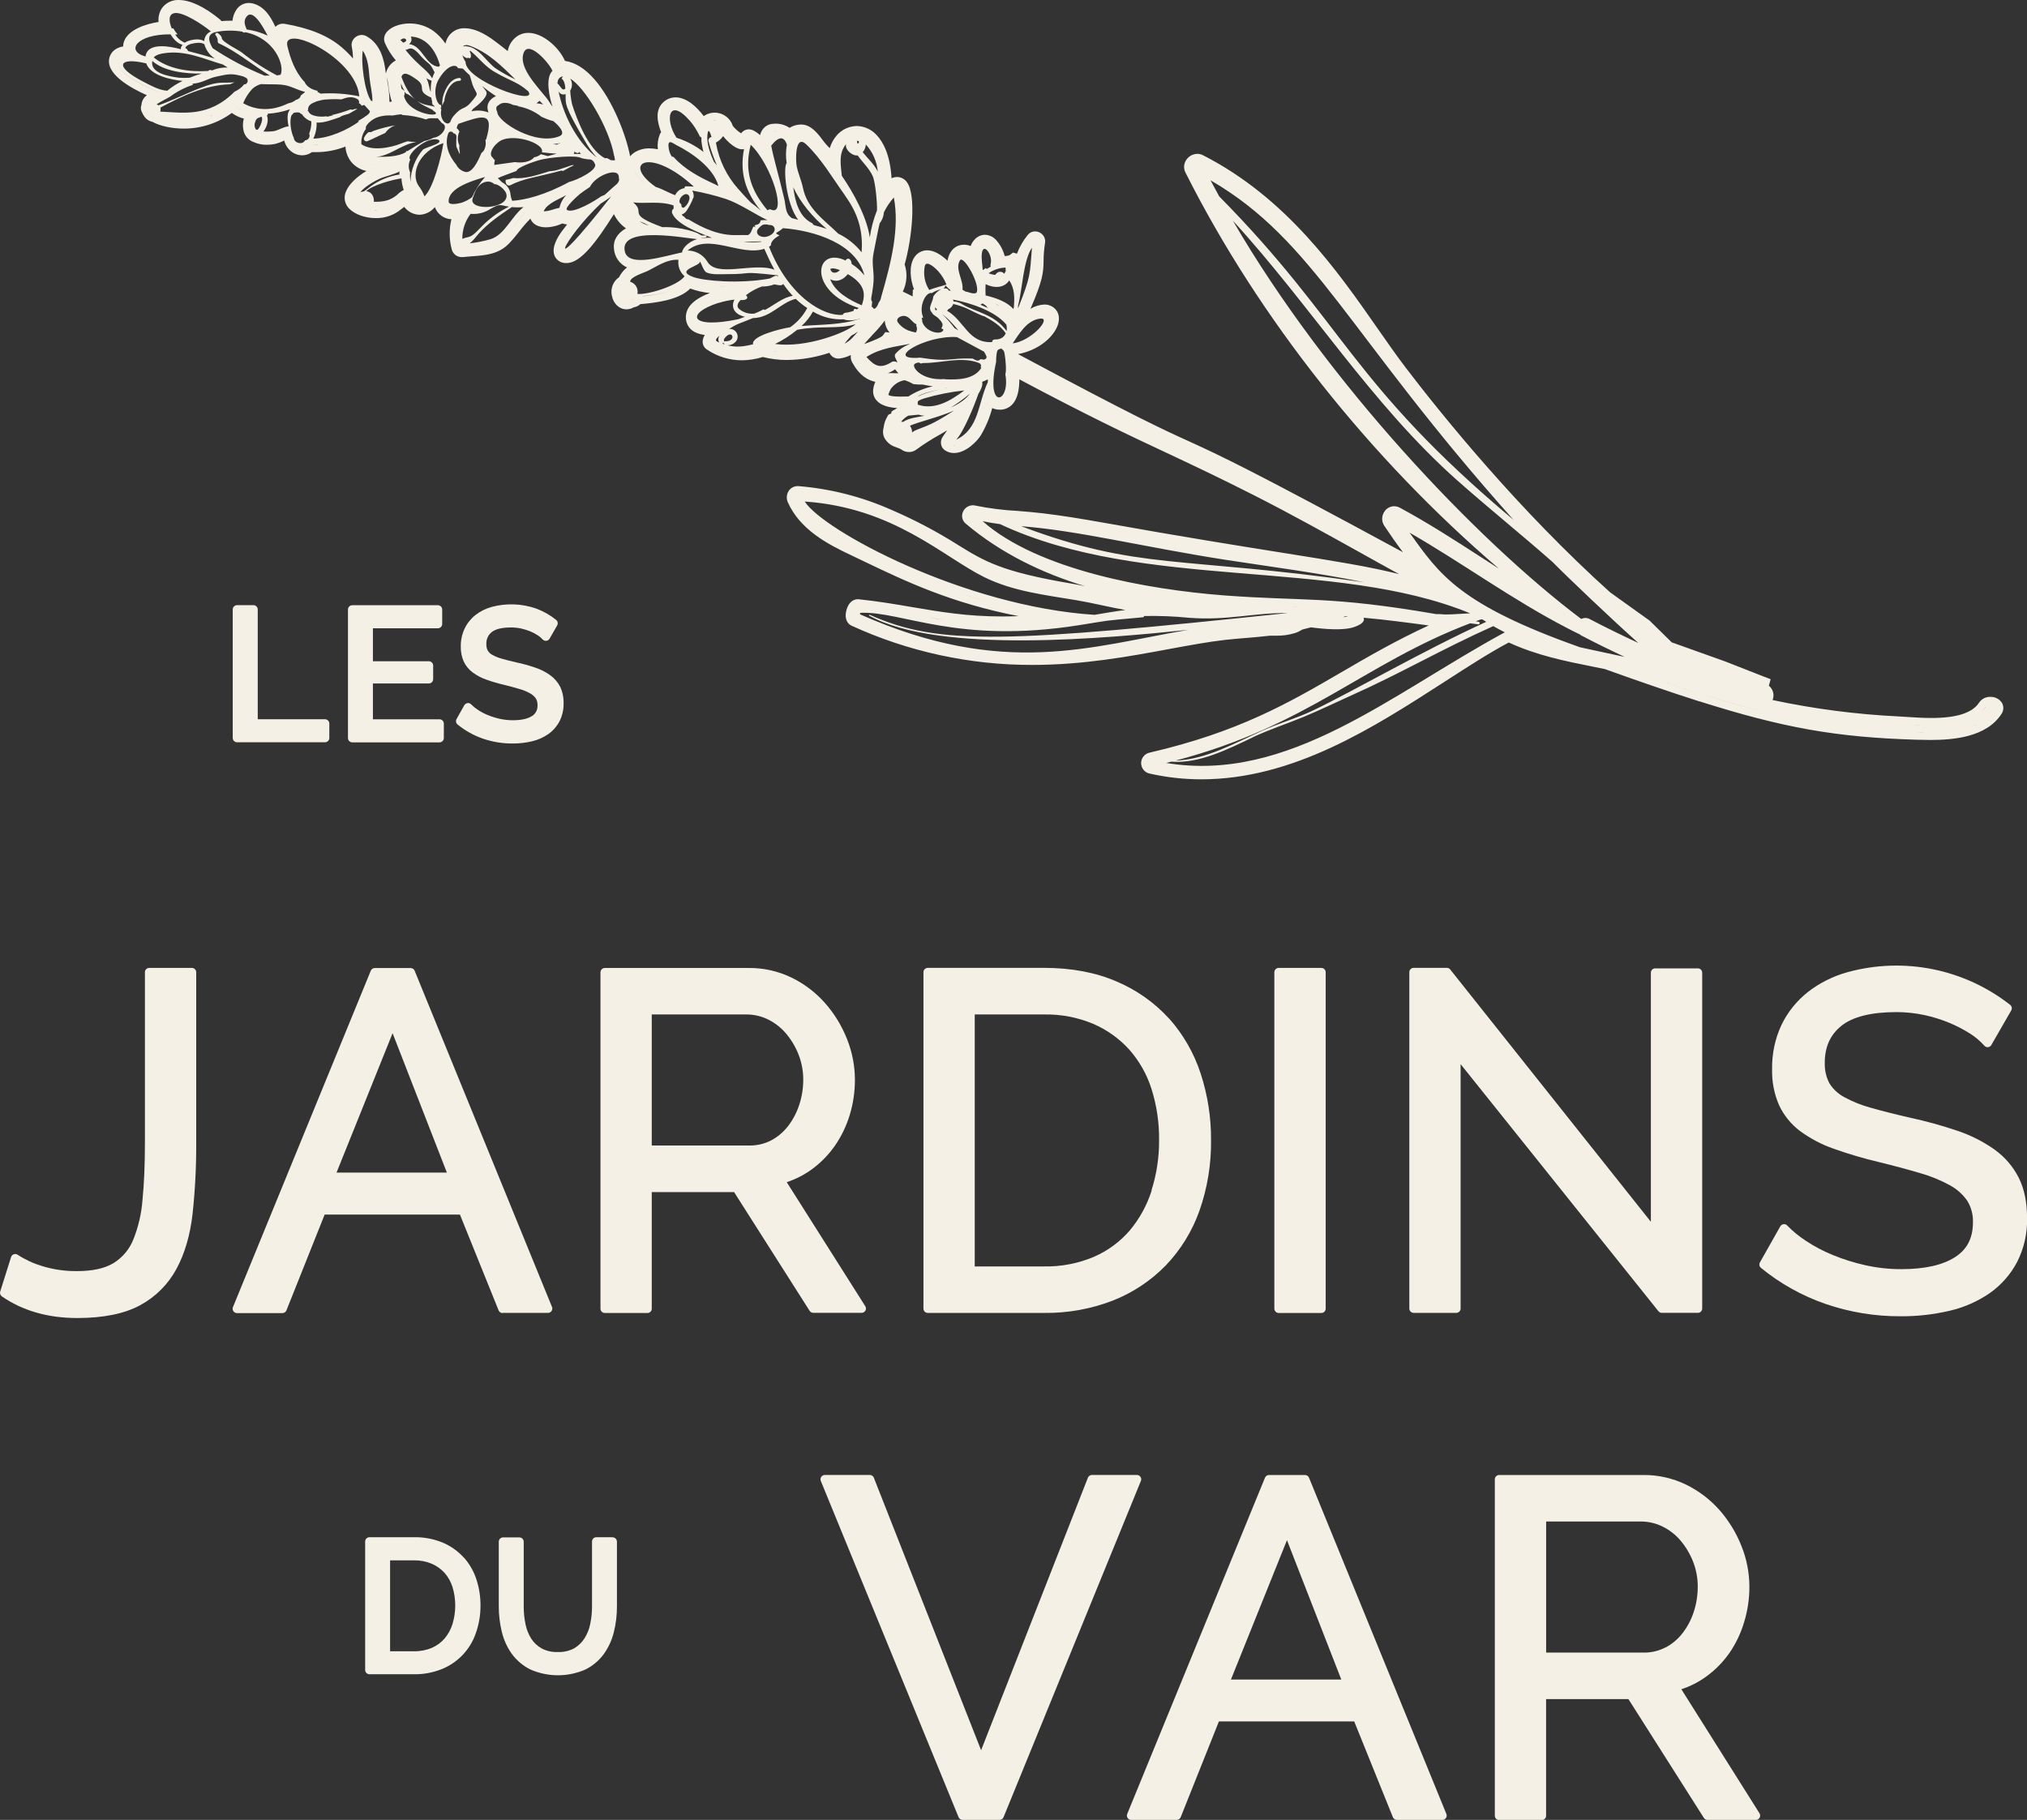<?xml version="1.0" encoding="UTF-8"?>
<svg xmlns="http://www.w3.org/2000/svg" width="686" height="616" viewBox="0 0 686 616" fill="none">
  <rect x="0" y="0" width="686" height="616" fill="#333333" stroke="none"/>
  <g clip-path="url(#clip0_68_454)">
    <path d="M85.747 204.826H80.234C79.844 204.826 79.47 204.982 79.194 205.258C78.918 205.534 78.763 205.908 78.763 206.298V249.785C78.764 249.977 78.803 250.167 78.877 250.345C78.952 250.522 79.06 250.683 79.197 250.818C79.334 250.953 79.496 251.06 79.674 251.132C79.852 251.205 80.042 251.242 80.234 251.241H109.993C110.38 251.241 110.751 251.088 111.025 250.815C111.299 250.542 111.454 250.172 111.456 249.785V244.905C111.454 244.518 111.299 244.147 111.025 243.872C110.751 243.598 110.38 243.443 109.993 243.441H87.227V206.298C87.227 205.909 87.073 205.536 86.799 205.26C86.524 204.985 86.152 204.829 85.763 204.826" fill="#F5F0E5"></path>
    <path d="M148.191 212.658C148.579 212.656 148.95 212.501 149.224 212.227C149.498 211.953 149.653 211.582 149.655 211.194V206.315C149.653 205.927 149.498 205.556 149.224 205.282C148.95 205.008 148.579 204.853 148.191 204.851H119.229C118.841 204.851 118.469 205.005 118.194 205.28C117.92 205.554 117.766 205.926 117.766 206.315V249.801C117.765 249.994 117.802 250.185 117.875 250.364C117.948 250.542 118.056 250.705 118.192 250.842C118.328 250.978 118.489 251.087 118.667 251.161C118.846 251.235 119.036 251.273 119.229 251.273H148.744C149.133 251.271 149.505 251.115 149.779 250.839C150.054 250.563 150.208 250.19 150.208 249.801V244.921C150.205 244.534 150.051 244.163 149.777 243.889C149.503 243.615 149.132 243.46 148.744 243.458H126.206V231.34H145.126C145.319 231.341 145.51 231.304 145.688 231.23C145.867 231.157 146.029 231.05 146.166 230.914C146.303 230.778 146.411 230.616 146.485 230.438C146.559 230.26 146.597 230.069 146.597 229.876V225.281C146.595 224.892 146.439 224.519 146.164 224.245C145.888 223.971 145.515 223.817 145.126 223.817H126.206V212.658H148.191Z" fill="#F5F0E5"></path>
    <path d="M180.047 242.36C178.584 243.303 176.413 243.783 173.616 243.783C172.11 243.788 170.607 243.627 169.136 243.303C167.748 242.992 166.388 242.565 165.071 242.026C163.915 241.56 162.81 240.98 161.77 240.294C160.939 239.759 160.17 239.135 159.477 238.431C159.324 238.26 159.131 238.128 158.916 238.049C158.7 237.97 158.468 237.945 158.241 237.976C158.013 238.005 157.795 238.087 157.603 238.214C157.411 238.34 157.251 238.51 157.135 238.708L154.509 243.368C154.339 243.669 154.281 244.02 154.345 244.359C154.409 244.698 154.591 245.004 154.858 245.222C157.425 247.321 160.343 248.949 163.477 250.029C166.696 251.126 170.077 251.676 173.478 251.655C175.698 251.67 177.912 251.419 180.072 250.907C182.039 250.447 183.901 249.619 185.56 248.467C187.14 247.352 188.435 245.881 189.341 244.173C190.304 242.281 190.785 240.18 190.739 238.057C190.792 236.122 190.394 234.201 189.577 232.446C188.777 230.891 187.617 229.55 186.194 228.534C184.653 227.438 182.956 226.577 181.161 225.98C179.114 225.274 177.026 224.693 174.909 224.24C172.979 223.8 171.312 223.38 169.908 222.979C168.775 222.68 167.683 222.243 166.656 221.678C166.011 221.34 165.467 220.838 165.079 220.222C164.729 219.542 164.564 218.782 164.599 218.018C164.557 217.245 164.7 216.473 165.015 215.766C165.33 215.059 165.809 214.437 166.412 213.951C167.713 212.91 169.908 212.382 172.917 212.382C174.078 212.375 175.237 212.495 176.372 212.74C177.423 212.971 178.451 213.292 179.446 213.699C180.329 214.065 181.178 214.509 181.983 215.025C182.586 215.405 183.134 215.868 183.609 216.399C183.762 216.576 183.955 216.714 184.172 216.801C184.389 216.889 184.623 216.923 184.856 216.902C185.089 216.88 185.314 216.803 185.511 216.678C185.708 216.552 185.873 216.382 185.991 216.18L188.56 211.699C188.733 211.398 188.794 211.046 188.731 210.705C188.669 210.364 188.487 210.056 188.219 209.836C186.204 208.199 183.936 206.903 181.503 205.998C176.634 204.287 171.362 204.092 166.38 205.436C164.394 205.979 162.534 206.907 160.908 208.169C159.363 209.393 158.116 210.95 157.257 212.723C156.355 214.646 155.904 216.749 155.94 218.872C155.902 220.603 156.244 222.321 156.94 223.906C157.618 225.351 158.64 226.608 159.916 227.566C161.312 228.607 162.858 229.43 164.501 230.006C166.455 230.708 168.448 231.298 170.469 231.771C172.443 232.248 174.204 232.722 175.754 233.194C177.023 233.545 178.246 234.044 179.397 234.682C180.162 235.093 180.821 235.674 181.324 236.382C181.742 237.071 181.946 237.87 181.909 238.675C181.959 239.41 181.809 240.145 181.474 240.801C181.139 241.457 180.632 242.01 180.007 242.4" fill="#F5F0E5"></path>
    <path d="M64.932 327.617H50.5C50.113 327.619 49.743 327.774 49.471 328.048C49.198 328.322 49.045 328.694 49.045 329.08V386.954C49.045 394.143 48.776 400.568 48.232 406.058C47.894 410.727 46.829 415.315 45.077 419.656C43.739 422.936 41.392 425.704 38.377 427.561C35.409 429.342 31.295 430.237 26.181 430.237C22.152 430.298 18.138 429.727 14.286 428.545C11.363 427.681 8.581 426.399 6.025 424.739C5.834 424.596 5.611 424.503 5.376 424.467C5.14 424.432 4.899 424.455 4.675 424.536C4.458 424.61 4.261 424.734 4.1 424.898C3.939 425.061 3.818 425.261 3.748 425.479L0.065 437.174C-0.024 437.471 -0.017 437.788 0.085 438.08C0.187 438.373 0.38 438.625 0.634 438.801C7.684 443.681 16.27 446.121 26.148 446.121C35.003 446.121 42.174 444.657 47.443 441.778C52.652 438.968 56.923 434.693 59.728 429.481C62.526 424.325 64.371 418.022 65.184 410.775C66.031 402.866 66.438 394.916 66.404 386.962V329.08C66.402 328.691 66.246 328.319 65.97 328.045C65.694 327.77 65.321 327.617 64.932 327.617Z" fill="#F5F0E5"></path>
    <path d="M113.896 396.884L132.865 349.713L151.232 396.884H113.896ZM170.071 444.388H185.454C185.695 444.387 185.932 444.328 186.145 444.214C186.357 444.101 186.539 443.937 186.674 443.738C186.806 443.536 186.887 443.307 186.911 443.067C186.935 442.828 186.901 442.586 186.812 442.363L140.329 328.568C140.219 328.298 140.031 328.067 139.789 327.905C139.547 327.743 139.262 327.657 138.971 327.657H126.84C126.549 327.657 126.264 327.743 126.022 327.905C125.78 328.067 125.592 328.298 125.482 328.568L78.836 442.428C78.748 442.652 78.715 442.894 78.741 443.133C78.766 443.373 78.849 443.602 78.982 443.803C79.116 444.004 79.297 444.168 79.51 444.282C79.723 444.396 79.96 444.454 80.202 444.453H95.585C95.878 444.451 96.164 444.362 96.406 444.197C96.647 444.032 96.835 443.798 96.943 443.526L109.871 411.1H155.655L168.746 443.534C168.857 443.806 169.046 444.038 169.289 444.201C169.532 444.365 169.819 444.453 170.112 444.453" fill="#F5F0E5"></path>
    <path d="M260.997 385.986C258.713 387.169 256.171 387.767 253.598 387.727H220.571V343.37H252.606C255.143 343.364 257.647 343.943 259.924 345.061C262.262 346.215 264.338 347.837 266.022 349.827C267.813 351.955 269.244 354.362 270.258 356.952C271.32 359.664 271.858 362.554 271.844 365.467C271.848 368.36 271.387 371.235 270.478 373.982C269.634 376.572 268.359 379 266.705 381.163C265.166 383.151 263.227 384.794 261.013 385.986M292.886 443.608C293.014 443.379 293.078 443.119 293.069 442.857C293.06 442.594 292.98 442.339 292.837 442.119L266.258 400.137C269.277 399.142 272.124 397.686 274.698 395.819C277.757 393.599 280.42 390.88 282.576 387.775C284.777 384.587 286.467 381.075 287.585 377.365C288.753 373.507 289.342 369.498 289.333 365.467C289.32 360.753 288.415 356.084 286.666 351.706C284.917 347.265 282.414 343.16 279.267 339.572C276.083 335.956 272.214 333.006 267.884 330.894C263.362 328.703 258.395 327.589 253.371 327.641H204.684C204.296 327.643 203.925 327.798 203.651 328.072C203.377 328.346 203.222 328.717 203.22 329.105V442.965C203.222 443.352 203.377 443.722 203.652 443.995C203.926 444.268 204.297 444.421 204.684 444.421H219.108C219.299 444.422 219.49 444.385 219.667 444.312C219.845 444.24 220.006 444.133 220.142 443.997C220.278 443.862 220.386 443.701 220.46 443.524C220.533 443.347 220.571 443.157 220.571 442.965V403.488H248.435L274.006 443.689C274.139 443.897 274.321 444.068 274.537 444.186C274.753 444.304 274.996 444.365 275.242 444.364H291.593C291.856 444.365 292.114 444.296 292.34 444.163C292.566 444.03 292.752 443.838 292.878 443.608" fill="#F5F0E5"></path>
    <path d="M389.772 402.927C388.207 407.877 385.691 412.474 382.365 416.46C379.042 420.32 374.889 423.378 370.218 425.406C364.906 427.65 359.184 428.758 353.42 428.659H329.881V343.37H353.42C359.088 343.278 364.715 344.355 369.949 346.534C374.589 348.526 378.748 351.491 382.146 355.228C385.569 359.095 388.143 363.639 389.699 368.565C391.461 374.149 392.328 379.977 392.268 385.832C392.32 391.625 391.453 397.389 389.699 402.911M395.634 344.752C390.695 339.337 384.639 335.058 377.885 332.212C370.844 329.154 362.591 327.6 353.346 327.6H313.994C313.605 327.6 313.232 327.754 312.956 328.029C312.68 328.303 312.524 328.675 312.522 329.064V442.924C312.522 443.315 312.677 443.689 312.953 443.965C313.229 444.241 313.603 444.396 313.994 444.396H353.42C361.359 444.492 369.244 443.068 376.649 440.2C383.384 437.548 389.48 433.498 394.537 428.318C399.586 423.029 403.465 416.736 405.92 409.848C408.628 402.143 409.96 394.022 409.855 385.856C409.9 378.214 408.711 370.615 406.335 363.352C404.104 356.502 400.487 350.184 395.708 344.793" fill="#F5F0E5"></path>
    <path d="M432.751 327.617C432.362 327.617 431.989 327.77 431.714 328.045C431.438 328.319 431.282 328.691 431.28 329.08V442.941C431.28 443.331 431.435 443.705 431.711 443.982C431.987 444.258 432.361 444.413 432.751 444.413H447.192C447.58 444.411 447.953 444.255 448.227 443.979C448.501 443.703 448.655 443.33 448.655 442.941V329.08C448.653 328.693 448.498 328.322 448.224 328.048C447.95 327.774 447.579 327.619 447.192 327.617H432.751Z" fill="#F5F0E5"></path>
    <path d="M562.413 444.372H574.609C574.998 444.372 575.371 444.218 575.646 443.944C575.922 443.669 576.078 443.297 576.08 442.908V329.243C576.08 328.853 575.925 328.478 575.649 328.202C575.373 327.926 574.999 327.771 574.609 327.771H560.16C559.968 327.772 559.778 327.811 559.601 327.886C559.424 327.96 559.263 328.069 559.128 328.205C558.993 328.342 558.886 328.504 558.813 328.682C558.741 328.86 558.704 329.051 558.705 329.243V413.54L490.797 328.145C490.658 327.973 490.482 327.834 490.282 327.738C490.082 327.642 489.864 327.592 489.642 327.592H478.422C478.034 327.594 477.663 327.749 477.389 328.023C477.115 328.297 476.96 328.668 476.958 329.056V442.916C476.96 443.304 477.115 443.675 477.389 443.949C477.663 444.223 478.034 444.378 478.422 444.38H492.846C493.235 444.38 493.608 444.226 493.884 443.952C494.159 443.678 494.315 443.305 494.317 442.916V360.189L561.266 443.819C561.403 443.992 561.578 444.131 561.776 444.227C561.975 444.322 562.192 444.372 562.413 444.372Z" fill="#F5F0E5"></path>
    <path d="M675.064 389.134C671.21 386.408 666.977 384.26 662.502 382.757C657.223 380.966 651.845 379.481 646.395 378.309C641.313 377.146 636.866 376.015 633.174 374.966C630.021 374.12 626.98 372.9 624.117 371.331C622.072 370.24 620.35 368.63 619.125 366.662C618.008 364.517 617.47 362.118 617.563 359.701C617.563 354.349 619.401 350.267 623.19 347.217C626.979 344.167 633.256 342.573 641.744 342.573C644.947 342.567 648.142 342.903 651.274 343.573C654.177 344.202 657.017 345.089 659.762 346.225C662.191 347.232 664.528 348.448 666.746 349.86C668.529 350.986 670.146 352.355 671.552 353.926C671.703 354.107 671.895 354.248 672.113 354.337C672.33 354.427 672.566 354.462 672.8 354.44C673.034 354.419 673.26 354.341 673.457 354.213C673.655 354.085 673.818 353.912 673.934 353.707L680.666 342.004C680.839 341.703 680.9 341.351 680.837 341.01C680.775 340.669 680.593 340.361 680.325 340.141C672.657 334.123 663.686 329.984 654.132 328.058C644.577 326.132 634.704 326.471 625.304 329.048C620.406 330.386 615.822 332.68 611.815 335.798C608.053 338.776 605.012 342.565 602.92 346.883C600.728 351.585 599.638 356.726 599.733 361.913C599.624 366.104 600.434 370.268 602.107 374.112C603.726 377.556 606.163 380.552 609.205 382.839C612.681 385.388 616.518 387.406 620.588 388.825C625.628 390.62 630.763 392.132 635.971 393.355C641.078 394.607 645.777 395.868 649.924 397.104C653.41 398.089 656.773 399.467 659.949 401.211C662.274 402.478 664.273 404.268 665.787 406.44C667.135 408.637 667.802 411.184 667.706 413.76C667.706 419.046 665.73 422.893 661.648 425.512C657.42 428.228 651.33 429.578 643.525 429.578C639.404 429.593 635.294 429.146 631.272 428.245C627.522 427.412 623.85 426.261 620.295 424.804C617.13 423.516 614.099 421.92 611.246 420.039C608.925 418.539 606.778 416.785 604.847 414.809C604.692 414.64 604.5 414.51 604.284 414.431C604.069 414.351 603.838 414.325 603.611 414.354C603.382 414.381 603.163 414.461 602.971 414.588C602.779 414.715 602.619 414.886 602.505 415.086L595.619 427.285C595.447 427.586 595.388 427.938 595.45 428.278C595.513 428.619 595.693 428.927 595.96 429.147C602.468 434.468 609.864 438.597 617.807 441.347C625.98 444.154 634.567 445.567 643.208 445.527C648.83 445.566 654.437 444.933 659.908 443.64C664.767 442.512 669.368 440.475 673.47 437.638C677.303 434.92 680.444 431.341 682.642 427.187C684.981 422.585 686.143 417.474 686.024 412.312C686.024 406.977 685.081 402.39 683.227 398.682C681.322 394.902 678.533 391.638 675.097 389.166" fill="#F5F0E5"></path>
    <path d="M153.135 549.709C152.578 551.495 151.675 553.153 150.476 554.589C149.291 555.953 147.816 557.034 146.158 557.752C144.242 558.558 142.179 558.954 140.101 558.915H132.019V528.141H140.101C142.15 528.102 144.184 528.487 146.077 529.271C147.738 529.979 149.227 531.035 150.443 532.37C151.663 533.756 152.58 535.382 153.135 537.144C154.381 541.239 154.381 545.613 153.135 549.709ZM156.924 527.165C154.952 524.996 152.533 523.281 149.834 522.139C146.74 520.869 143.42 520.246 140.077 520.309H125.043C124.655 520.311 124.284 520.466 124.01 520.74C123.736 521.014 123.581 521.385 123.579 521.773V565.235C123.579 565.623 123.734 565.995 124.008 566.27C124.282 566.544 124.655 566.699 125.043 566.699H140.101C143.25 566.741 146.378 566.175 149.313 565.031C152.017 563.977 154.461 562.349 156.477 560.26C158.492 558.171 160.032 555.67 160.989 552.93C162.082 549.891 162.632 546.684 162.615 543.455C162.63 540.436 162.16 537.435 161.225 534.566C160.333 531.832 158.885 529.312 156.972 527.165" fill="#F5F0E5"></path>
    <path d="M207.334 520.309H201.822C201.433 520.309 201.061 520.463 200.787 520.737C200.512 521.012 200.358 521.384 200.358 521.773V543.731C200.359 545.698 200.163 547.66 199.773 549.587C199.437 551.316 198.79 552.97 197.862 554.467C196.976 555.883 195.763 557.065 194.325 557.915C192.611 558.817 190.69 559.252 188.755 559.176C186.852 559.25 184.963 558.824 183.275 557.939C181.866 557.137 180.669 556.007 179.787 554.646C178.85 553.151 178.195 551.497 177.852 549.766C177.442 547.803 177.237 545.802 177.242 543.796V521.838C177.24 521.449 177.084 521.076 176.808 520.802C176.533 520.528 176.16 520.374 175.771 520.374H170.258C169.871 520.376 169.501 520.531 169.228 520.805C168.956 521.08 168.803 521.451 168.803 521.838V543.796C168.803 546.635 169.139 549.463 169.803 552.222C170.427 554.915 171.568 557.461 173.161 559.721C174.793 561.962 176.933 563.785 179.405 565.039C182.333 566.342 185.5 567.023 188.705 567.04C191.909 567.056 195.083 566.409 198.025 565.137C200.496 563.936 202.641 562.156 204.277 559.948C205.899 557.708 207.072 555.176 207.733 552.49C208.447 549.64 208.802 546.711 208.79 543.772V521.813C208.788 521.426 208.633 521.055 208.359 520.78C208.085 520.506 207.714 520.351 207.326 520.349" fill="#F5F0E5"></path>
    <path d="M385.983 499.895C385.849 499.695 385.668 499.53 385.455 499.417C385.242 499.303 385.005 499.244 384.764 499.245H369.543C369.248 499.244 368.96 499.332 368.717 499.497C368.473 499.662 368.285 499.898 368.177 500.172L332.036 592.407L295.732 500.172C295.625 499.898 295.439 499.663 295.196 499.498C294.954 499.333 294.667 499.244 294.374 499.245H279.145C278.905 499.244 278.668 499.303 278.456 499.416C278.244 499.528 278.063 499.691 277.928 499.891C277.794 500.09 277.711 500.319 277.687 500.558C277.662 500.798 277.697 501.039 277.787 501.261L324.417 615.081C324.53 615.351 324.719 615.581 324.962 615.743C325.205 615.905 325.491 615.992 325.783 615.992H338.28C338.57 615.993 338.854 615.907 339.095 615.744C339.336 615.582 339.522 615.351 339.63 615.081L386.113 501.261C386.204 501.04 386.24 500.799 386.215 500.561C386.191 500.323 386.109 500.094 385.975 499.895" fill="#F5F0E5"></path>
    <path d="M416.587 568.488L435.548 521.317L453.94 568.488H416.587ZM443.012 500.172C442.905 499.902 442.718 499.671 442.478 499.508C442.237 499.346 441.953 499.26 441.663 499.261H429.466C429.175 499.261 428.891 499.348 428.649 499.51C428.408 499.672 428.22 499.903 428.109 500.172L381.487 613.975C381.394 614.197 381.358 614.439 381.381 614.679C381.405 614.919 381.488 615.149 381.623 615.349C381.757 615.549 381.939 615.713 382.153 615.825C382.366 615.937 382.604 615.994 382.845 615.992H398.228C398.521 615.993 398.807 615.906 399.049 615.742C399.291 615.578 399.478 615.345 399.586 615.073L412.522 582.655H458.306L471.397 615.081C471.508 615.35 471.696 615.58 471.938 615.742C472.179 615.904 472.464 615.991 472.755 615.992H488.138C488.379 615.994 488.617 615.937 488.83 615.825C489.043 615.713 489.226 615.549 489.36 615.349C489.495 615.149 489.578 614.919 489.601 614.679C489.625 614.439 489.589 614.197 489.496 613.975L443.012 500.172Z" fill="#F5F0E5"></path>
    <path d="M563.665 557.606C561.377 558.798 558.829 559.401 556.249 559.363H523.263V514.998H555.331C557.869 514.99 560.374 515.572 562.648 516.698C564.991 517.843 567.071 519.463 568.755 521.455C570.545 523.584 571.975 525.99 572.991 528.58C574.051 531.293 574.586 534.182 574.568 537.095C574.57 539.987 574.112 542.862 573.21 545.61C572.368 548.199 571.089 550.625 569.429 552.783C567.894 554.775 565.954 556.418 563.738 557.606M569.023 571.773C572.044 570.784 574.892 569.326 577.463 567.455C580.522 565.238 583.185 562.522 585.341 559.42C587.53 556.218 589.201 552.691 590.293 548.969C591.464 545.114 592.056 541.107 592.049 537.079C592.04 532.363 591.132 527.693 589.374 523.318C587.628 518.877 585.128 514.772 581.983 511.184C578.798 507.569 574.929 504.619 570.6 502.506C566.079 500.313 561.111 499.199 556.087 499.253H507.359C506.97 499.255 506.598 499.411 506.324 499.687C506.05 499.963 505.896 500.336 505.896 500.725V614.585C505.896 614.974 506.05 615.347 506.324 615.623C506.598 615.899 506.97 616.055 507.359 616.057H521.775C522.165 616.057 522.54 615.902 522.816 615.626C523.092 615.35 523.247 614.975 523.247 614.585V575.108H551.111L576.641 615.317C576.773 615.526 576.955 615.698 577.171 615.817C577.388 615.937 577.63 616 577.877 616H594.228C594.491 616.001 594.749 615.93 594.975 615.797C595.202 615.663 595.388 615.471 595.514 615.24C595.641 615.01 595.703 614.75 595.694 614.487C595.685 614.224 595.606 613.969 595.464 613.747L569.023 571.773Z" fill="#F5F0E5"></path>
    <path d="M194.276 55.913H193.512C192.26 56.32 190.26 57.068 189.016 57.426C188.013 57.727 186.979 57.907 185.934 57.963C181.991 59.199 177.625 60.688 173.738 60.248C172.925 60.501 172.031 60.72 171.152 60.891C170.917 61.891 171.591 63.331 172.925 62.607C177.234 60.346 181.966 59.931 190 57.727L190.52 57.873L191.658 57.264C192.959 56.556 192.374 56.833 194.276 55.913Z" fill="#F5F0E5"></path>
    <path d="M123.205 46.642C123.143 46.806 123.131 46.985 123.17 47.157C123.209 47.328 123.299 47.483 123.427 47.604C123.555 47.724 123.716 47.803 123.889 47.832C124.063 47.861 124.241 47.837 124.401 47.764C126.425 46.902 128.352 45.861 130.369 45.032C131.207 43.797 132.426 42.872 133.84 42.397C131.271 42.838 128.742 43.488 126.279 44.34C126.073 44.512 125.829 44.633 125.568 44.694C125.307 44.755 125.035 44.754 124.775 44.69C124.099 45.2 123.562 45.871 123.213 46.642" fill="#F5F0E5"></path>
    <path d="M150.419 33.662C150.866 31.222 152.468 27.432 155.46 27.359C155.529 27.368 155.599 27.362 155.665 27.342C155.731 27.322 155.793 27.288 155.845 27.242C155.897 27.196 155.939 27.14 155.967 27.076C155.996 27.013 156.011 26.945 156.011 26.875C156.011 26.806 155.996 26.737 155.967 26.674C155.939 26.611 155.897 26.554 155.845 26.509C155.793 26.463 155.731 26.428 155.665 26.408C155.599 26.388 155.529 26.382 155.46 26.391C152.509 26.578 150.809 29.799 150.029 32.328C149.703 33.43 149.59 34.584 149.695 35.728C149.874 35.24 150.118 34.679 150.403 34.101C150.411 33.957 150.427 33.813 150.452 33.67" fill="#F5F0E5"></path>
    <path d="M140.369 33.418C140.648 33.666 140.941 33.897 141.248 34.109L140.369 33.418Z" fill="#F5F0E5"></path>
    <path d="M82.291 37.411C81.055 36.996 80.015 36.452 79.706 35.785C80.015 36.435 81.055 36.98 82.291 37.411ZM71.803 39.087L70.868 39.453L71.803 39.038M76.226 36.639C75.941 36.834 75.657 37.005 75.413 37.184C75.697 37.005 75.99 36.834 76.226 36.639ZM39.694 21.894C41.321 25.732 50.5 30.027 54.484 31.45C54.785 31.555 55.062 31.637 55.297 31.71C55.053 31.637 54.777 31.555 54.484 31.45C50.5 30.067 41.312 25.757 39.694 21.894ZM61.395 2.635C61.069 2.599 60.74 2.583 60.411 2.586H60.525C60.816 2.593 61.107 2.615 61.395 2.651M78.494 9.605H77.803H78.145H78.494ZM85.105 3.709C86.033 3.975 86.885 4.457 87.593 5.116C88.69 6.158 89.591 7.389 90.251 8.751C89.605 7.386 88.718 6.15 87.633 5.099C86.926 4.441 86.074 3.959 85.145 3.692C84.825 3.606 84.493 3.573 84.162 3.595C84.21 3.595 84.251 3.595 84.308 3.595C84.583 3.6 84.856 3.641 85.121 3.717M95.179 10.809L95.13 10.874C95.141 10.849 95.158 10.827 95.179 10.809ZM95.992 10.621C95.908 10.613 95.823 10.613 95.74 10.621H95.797H95.992ZM122.783 14.509C124.104 15.238 125.202 16.312 125.962 17.616C126.463 18.471 126.862 19.383 127.149 20.332C126.862 19.38 126.464 18.466 125.962 17.608C125.202 16.297 124.101 15.217 122.774 14.485C122.66 14.423 122.529 14.4 122.4 14.42H122.465C122.574 14.419 122.68 14.447 122.774 14.501M131.515 29.539C131.665 30.837 131.921 32.121 132.279 33.377L132.45 33.914L132.515 33.995V34.109L132.621 34.353L131.808 34.508C131.802 32.102 131.549 29.704 131.052 27.351C130.978 26.944 130.913 26.538 130.848 26.172C131.189 27.268 131.42 28.396 131.539 29.539M138.93 10.532H138.638H138.735H138.93ZM152.899 20.227H152.736H152.793H152.899ZM153.557 14.55C153.557 14.647 153.484 14.745 153.452 14.851C153.452 14.745 153.525 14.647 153.557 14.55ZM154.826 12.834C154.777 12.834 154.745 12.915 154.696 12.947C154.647 12.98 154.777 12.866 154.826 12.834ZM157.501 12.159C157.36 12.15 157.219 12.15 157.078 12.159C157.151 12.154 157.225 12.154 157.298 12.159H157.501ZM178.934 13.736H178.738C178.795 13.736 178.836 13.736 178.885 13.736H178.934ZM182.373 14.737L182.129 14.639L182.332 14.745M189.674 23.081C190.026 23.109 190.377 23.158 190.723 23.227C190.264 23.145 189.799 23.099 189.333 23.089H189.674M201.139 30.994C200.838 30.58 200.553 30.181 200.244 29.758C200.553 30.149 200.838 30.572 201.139 30.994ZM202.879 33.613C202.602 33.166 202.342 32.71 202.066 32.279C202.35 32.71 202.61 33.166 202.879 33.613ZM212.457 59.996C212.384 59.95 212.299 59.928 212.213 59.931C212.292 59.931 212.369 59.956 212.432 60.004M213.627 61.062C213.229 60.931 212.814 60.793 212.424 60.671C212.831 60.793 213.237 60.931 213.627 61.062ZM214.693 55.686C214.237 57.857 216.319 60.704 218.579 62.656C216.286 60.704 214.237 57.857 214.693 55.686ZM219.839 52.815C219.726 52.815 219.628 52.815 219.522 52.815C219.595 52.81 219.669 52.81 219.742 52.815H219.839ZM228.734 35.565H228.539H228.596H228.734ZM242.085 40.754C241.869 40.738 241.651 40.738 241.435 40.754C241.561 40.727 241.688 40.708 241.817 40.697C241.907 40.706 241.996 40.719 242.085 40.738M244.988 42.267C245.069 42.38 245.167 42.47 245.232 42.584C245.167 42.478 245.061 42.38 244.988 42.267ZM253.062 46.455L252.956 46.512C252.988 46.488 253.024 46.469 253.062 46.455ZM253.428 46.374C253.387 46.37 253.346 46.37 253.306 46.374C253.306 46.374 253.306 46.374 253.362 46.374H253.428ZM257.168 49.456C257.119 49.399 257.078 49.342 257.029 49.293C256.981 49.245 257.119 49.399 257.168 49.456ZM256.119 48.301C256.07 48.236 256.005 48.179 255.956 48.122C255.907 48.065 256.07 48.236 256.119 48.301ZM262.428 44.422C262.615 44.422 262.786 44.471 262.965 44.487C262.554 44.45 262.14 44.45 261.729 44.487C261.961 44.461 262.195 44.448 262.428 44.446M268.543 45.503C268.025 45.837 267.582 46.275 267.242 46.788C267.58 46.273 268.023 45.835 268.543 45.503ZM271.055 44.731H271.144C271.332 44.748 271.518 44.786 271.697 44.845C271.489 44.778 271.273 44.74 271.055 44.731ZM285.642 47.016C285.581 47.063 285.524 47.115 285.471 47.171L285.642 47.016ZM299.082 60.72C299.082 61.029 299.13 61.33 299.139 61.647C299.139 61.33 299.139 61.029 299.082 60.72ZM299.171 64.168C299.171 63.884 299.171 63.607 299.171 63.355C299.171 63.64 299.171 63.916 299.171 64.168ZM303.513 62.501H303.44H303.497M306.009 68.593C306.009 68.495 306.009 68.389 306.009 68.3V68.593ZM305.79 76.774C305.79 76.636 305.79 76.498 305.83 76.359C305.83 76.498 305.83 76.636 305.79 76.774ZM305.529 79.052C305.529 78.962 305.529 78.865 305.57 78.767C305.57 78.865 305.57 78.962 305.529 79.052ZM305.212 81.264C305.212 81.133 305.253 81.003 305.269 80.873C305.269 81.003 305.229 81.133 305.212 81.264ZM304.789 83.63C304.789 83.5 304.846 83.37 304.871 83.24C304.871 83.37 304.822 83.5 304.789 83.63ZM304.375 85.664C304.375 85.574 304.415 85.485 304.432 85.387C304.432 85.485 304.432 85.574 304.375 85.664ZM313.912 87.266C313.839 87.262 313.766 87.262 313.693 87.266H313.774H313.912ZM327.897 85.843C327.67 85.716 327.43 85.612 327.182 85.533C327.429 85.616 327.668 85.719 327.897 85.843ZM326.694 85.452C326.442 85.401 326.186 85.382 325.929 85.395C326.019 85.395 326.108 85.395 326.206 85.395C326.371 85.41 326.534 85.44 326.694 85.485M330.515 88.177C330.201 87.758 329.847 87.372 329.458 87.022C329.832 87.387 330.17 87.787 330.466 88.217M333.361 82.061H333.198C333.198 82.061 333.272 82.061 333.312 82.061H333.361ZM335.06 82.866C335.06 82.866 335.06 82.866 335.02 82.866C334.979 82.866 335.02 82.866 335.06 82.866ZM350.671 81.003C350.549 80.947 350.415 80.922 350.281 80.93C350.405 80.936 350.527 80.966 350.639 81.02M351.119 81.8C351.135 81.656 351.103 81.51 351.029 81.386C351.107 81.509 351.139 81.656 351.119 81.8ZM347.053 108.761C347.395 108.49 347.744 108.219 348.102 107.948C347.744 108.202 347.395 108.474 347.053 108.761ZM353.989 105.792C353.723 105.729 353.449 105.702 353.176 105.711C353.251 105.707 353.327 105.707 353.403 105.711C353.607 105.727 353.809 105.765 354.005 105.825M470.584 174.775C470.584 174.775 470.535 174.857 470.519 174.897C470.502 174.938 470.568 174.816 470.584 174.775ZM471.893 173.946H471.746C471.746 173.946 471.803 173.946 471.828 173.946H471.893ZM510.05 197.303C505.058 194.156 500.172 190.968 495.252 187.812C500.131 190.968 505.058 194.156 510.05 197.303ZM405.286 54.645H405.131C405.131 54.645 405.188 54.645 405.221 54.645H405.286ZM672.039 239.212C671.647 239.8 671.195 240.345 670.69 240.839C671.185 240.338 671.626 239.788 672.007 239.196L672.039 239.212ZM673.666 238.513H673.519H673.617H673.666ZM675.178 239.09C675.135 239.038 675.086 238.992 675.032 238.952C675.084 238.994 675.133 239.04 675.178 239.09ZM675.43 239.643C675.42 239.582 675.403 239.522 675.381 239.464C675.402 239.523 675.419 239.582 675.43 239.643ZM670.446 244.645C671.081 244.279 671.687 243.866 672.259 243.409C671.685 243.863 671.079 244.276 670.446 244.645ZM667.356 246.036C668.047 245.792 668.714 245.507 669.356 245.222C668.714 245.523 668.047 245.808 667.356 246.036ZM663.852 247.003C664.665 246.841 665.437 246.654 666.202 246.418C665.437 246.654 664.649 246.841 663.852 247.003ZM655.876 247.898C656.949 247.898 658.03 247.809 659.128 247.711C658.046 247.809 656.965 247.866 655.876 247.898ZM653.851 245.613C654.664 245.613 655.477 245.613 656.339 245.556C655.526 245.596 654.713 245.613 653.851 245.613ZM647.818 245.466C648.631 245.515 649.444 245.556 650.338 245.588C649.485 245.588 648.639 245.515 647.818 245.466ZM652.339 247.906H654.68H653.241H652.339ZM648.753 247.833C649.607 247.833 650.534 247.882 651.477 247.89C650.534 247.89 649.615 247.89 648.753 247.833ZM590.293 237.098H589.951H589.829C589.984 237.106 590.139 237.106 590.293 237.098ZM592.708 236.894L593.618 236.74C593.334 236.797 593.025 236.837 592.708 236.894ZM596.074 236.78C596.224 236.809 596.379 236.809 596.529 236.78C596.489 236.785 596.448 236.785 596.407 236.78C596.295 236.778 596.183 236.765 596.074 236.74M600.838 241.904C593.252 240.107 585.073 237.838 575.706 234.829C585.073 237.805 593.252 240.107 600.838 241.904ZM560.697 229.924C565.925 231.722 570.795 233.324 575.397 234.804L575.568 234.869L575.389 234.804C570.795 233.34 565.925 231.73 560.697 229.924ZM499.399 221.043C497.773 222.027 496.196 223.036 494.521 224.077C496.147 223.036 497.773 222.027 499.399 221.043ZM505.091 217.652C503.53 218.557 501.95 219.498 500.35 220.474C501.977 219.498 503.557 218.557 505.091 217.652ZM488.545 227.94C490.26 226.826 491.951 225.744 493.626 224.687C491.951 225.76 490.26 226.842 488.545 227.94ZM404.529 261.187C405.343 261.187 406.082 261.236 406.855 261.236H406.587C405.904 261.236 405.221 261.195 404.529 261.171M398.407 255.047C395.567 255.828 392.602 256.573 389.512 257.283C389.414 257.283 389.366 257.397 389.292 257.438C389.366 257.397 389.414 257.308 389.512 257.283C392.607 256.568 395.572 255.822 398.407 255.047ZM414.067 250.094C410.457 251.412 406.643 252.664 402.57 253.868C406.635 252.664 410.457 251.428 414.067 250.094ZM468.12 222.402C466.494 223.321 464.819 224.231 463.242 225.15C464.868 224.24 466.494 223.323 468.12 222.402ZM477.625 217.392C475.682 218.368 473.787 219.344 471.933 220.336C473.779 219.344 475.674 218.368 477.625 217.392ZM450.444 232.535C453.168 230.965 455.883 229.371 458.64 227.777C455.883 229.404 453.168 230.965 450.444 232.535ZM464.193 206.754C472.129 207.567 479.715 208.616 487.919 209.706C489.545 209.934 491.214 210.156 492.927 210.373C491.23 210.151 489.561 209.928 487.919 209.706C479.715 208.616 472.129 207.551 464.193 206.754ZM454.615 208.909C454.859 208.795 455.095 208.681 455.282 208.576C455.591 208.576 455.883 208.633 456.192 208.649L454.615 208.909ZM433.532 212.528C433.101 212.528 432.654 212.569 432.207 212.577C432.654 212.577 433.101 212.577 433.532 212.528ZM435.361 212.317C434.979 212.382 434.548 212.431 434.166 212.471C434.581 212.431 434.979 212.382 435.361 212.317ZM429.67 212.561C424.564 213.171 419.425 213.431 414.311 214.008C412.205 214.244 410.034 214.553 407.806 214.903C410.034 214.553 412.213 214.244 414.311 214.008C419.425 213.431 424.564 213.195 429.67 212.561C430.337 212.561 430.987 212.561 431.629 212.561H431.41C430.841 212.561 430.255 212.561 429.67 212.52M290.26 205.339C290.166 205.345 290.075 205.37 289.992 205.412C290.058 205.377 290.129 205.352 290.203 205.339H290.268M319.539 209.828C317.782 209.592 316.051 209.324 314.335 209.015C316.051 209.291 317.782 209.56 319.539 209.828ZM334.906 203.712C331.304 202.785 327.889 201.785 324.645 200.736C321.401 199.686 318.335 198.572 315.416 197.482C318.335 198.613 321.409 199.719 324.645 200.736C327.881 201.752 331.304 202.785 334.906 203.712ZM270.104 167.139C269.954 167.143 269.807 167.179 269.673 167.244C269.775 167.185 269.889 167.149 270.006 167.139H270.104ZM328.783 173.808C328.681 173.873 328.59 173.956 328.515 174.052C328.592 173.958 328.683 173.876 328.783 173.808ZM329.466 173.686C329.316 173.659 329.161 173.676 329.019 173.734C329.097 173.699 329.179 173.674 329.263 173.661C329.331 173.653 329.399 173.653 329.466 173.661M373.137 179.492C370.315 178.988 367.486 178.525 364.656 178.069C367.486 178.525 370.348 178.988 373.137 179.492ZM458.575 193.79C456.948 193.489 455.322 193.196 453.59 192.895C455.322 193.196 456.981 193.489 458.575 193.79ZM510.53 214.61C508.953 215.424 507.343 216.326 505.725 217.262C507.351 216.326 508.977 215.432 510.53 214.61ZM424.019 249.533C429.621 246.89 435.524 244.995 441.248 242.62C446.761 240.335 452.086 237.74 457.51 235.3C474.088 227.883 487.593 219.913 505.367 211.926C506.636 212.658 507.945 213.358 509.27 214.025C470.641 234.975 436.093 265.099 394.675 258.243L396.407 257.804C405.985 258.528 415.612 253.534 424.011 249.565M500.44 210.462L499.448 210.275L501.188 209.657H501.684C502.115 209.942 502.554 210.21 502.993 210.471C481.373 220.344 458.184 233.861 444.33 240.497C438.792 243.14 432.873 244.775 427.312 247.272C418.116 251.403 408.205 257.088 397.854 257.438C442.573 245.735 461.575 224.638 497.545 210.975L500.334 211.325C500.822 211.373 500.92 210.511 500.44 210.462ZM345.598 178.11C365.038 179.606 386.325 185.023 414.376 189.423C430.182 191.863 446.037 193.888 461.591 197.068C398.789 188.121 385.682 193.172 345.598 178.11ZM414.018 201.508C388.886 199.564 351.476 193.066 332.556 176.418C334.499 176.825 336.451 177.142 338.41 177.394C387.195 200.256 451.314 188.601 497.545 207.592C486.227 208.332 489.415 207.77 486.097 207.868C449.72 201.581 441.012 203.582 414.018 201.508ZM437.435 211.878C436.949 212.045 436.452 212.176 435.947 212.268C436.452 212.175 436.949 212.044 437.435 211.878ZM370.494 208.112C326.051 205.249 278.454 179.444 272.348 169.757C302.488 171.823 319.205 188.512 333.166 195.384C342.923 200.183 353.777 201.386 364.339 203.167C369.933 204.111 375.364 205.501 380.836 206.469C377.373 206.908 373.925 207.527 370.494 208.096M391.919 205.583C391.35 205.583 390.78 205.534 390.203 205.51C390.78 205.51 391.35 205.575 391.919 205.583ZM414.912 206.778C413.855 206.778 412.717 206.827 411.522 206.827C412.717 206.827 413.864 206.827 414.912 206.778ZM418.092 206.624C417.116 206.689 416.108 206.738 415.002 206.77C416.108 206.77 417.116 206.689 418.092 206.624ZM439.541 205.558C438.679 205.51 437.866 205.477 437.101 205.461C437.914 205.461 438.727 205.51 439.541 205.558ZM434.955 205.428H436.215H434.768H434.995M395.618 205.526C395.755 205.533 395.887 205.578 396 205.656C395.872 205.573 395.722 205.528 395.569 205.526H395.618ZM358.932 209.918C361.193 209.625 363.526 209.291 365.973 208.885C363.534 209.291 361.193 209.625 358.932 209.918ZM346.175 211.072C347.387 211.007 348.614 210.918 349.907 210.828C348.647 210.918 347.387 211.007 346.175 211.072ZM340.41 211.235C341.527 211.235 342.665 211.211 343.825 211.162C342.66 211.2 341.522 211.224 340.41 211.235ZM332.28 211.089C334.223 211.186 336.256 211.235 338.345 211.251C336.256 211.251 334.223 211.186 332.28 211.089ZM306.172 215.912C305.749 215.773 305.359 215.651 304.911 215.505C305.326 215.651 305.725 215.773 306.172 215.912ZM294.187 208.413C318.075 221.466 374.901 215.993 402.155 213.187C369.388 218.734 339.711 229.558 291.032 207.917C291.032 207.754 291.114 207.592 291.146 207.429C305.31 206.803 323.864 218.124 365.136 211.617C377.121 209.722 371.559 210.341 386.869 208.925C386.917 208.92 386.962 208.905 387.003 208.88C387.043 208.855 387.078 208.822 387.104 208.782C387.131 208.743 387.148 208.698 387.155 208.651C387.162 208.604 387.159 208.556 387.146 208.511C392.303 208.399 397.462 208.602 402.594 209.121C415.604 210.072 423.986 207.413 435.833 207.494C341.191 217.432 317.937 218.693 294.358 208.104C294.146 208.006 293.943 208.307 294.171 208.429M530.304 212.553C531.93 213.407 533.386 214.122 534.703 214.757C534.817 214.838 534.89 214.944 535.012 215.017C540.02 217.652 545.175 220.165 549.785 222.336C544.777 221.23 539.736 220.206 534.719 219.083C493.862 204.607 487.154 194.465 477.048 180.29C495.049 190.651 511.831 202.997 530.304 212.545M493.155 162.576C503.798 172.018 514.815 180.859 525.442 190.228C530.158 195.043 546.167 210.284 554.469 217.636C549.452 215.302 543.606 212.488 537.939 209.503C537.506 209.282 537.027 209.167 536.54 209.167C536.054 209.167 535.575 209.282 535.142 209.503C499.814 182.941 449.192 129.63 417.246 74.7C443.46 103.271 464.063 136.762 493.195 162.617M512.238 175.979C456.948 129.622 455.184 109.607 412.611 66.462C411.619 64.665 410.636 62.843 409.676 61.021C444.972 81.483 456.135 113.193 512.238 175.979ZM477.666 186.389C480.105 189.577 482.674 192.651 485.374 195.555C482.674 192.651 480.113 189.577 477.666 186.389ZM405.521 155.484C401.017 153.329 396.748 151.328 392.407 149.279C396.748 151.328 401.017 153.345 405.521 155.484C410.026 157.623 414.782 159.925 420.1 162.576C414.782 159.925 410.034 157.631 405.521 155.484ZM342.435 127.792C342.435 126.442 342.305 125.108 342.199 123.961C342.305 125.108 342.402 126.401 342.435 127.792ZM342.386 129.825C342.386 129.296 342.386 128.752 342.386 128.198C342.386 128.727 342.386 129.272 342.386 129.825ZM338.337 136.055C338.634 136.035 338.927 135.975 339.207 135.876C338.945 135.97 338.671 136.03 338.394 136.055H338.345M328.369 147.579C328.572 147.376 328.759 147.164 328.93 146.961C328.756 147.179 328.569 147.385 328.369 147.579ZM329.767 145.855C329.605 146.107 329.401 146.392 329.174 146.668C329.401 146.375 329.605 146.091 329.767 145.855ZM326.238 149.401C326.515 149.217 326.786 149.021 327.052 148.815C326.791 149.027 326.523 149.214 326.238 149.401ZM322.531 150.661C322.787 150.69 323.047 150.69 323.303 150.661C323.155 150.688 323.006 150.707 322.856 150.718C322.747 150.711 322.638 150.694 322.531 150.67M307.521 150.458H307.611H307.562M302.147 135.323C302.488 135.372 302.838 135.404 303.188 135.437C302.838 135.437 302.488 135.372 302.147 135.323ZM303.48 135.469C303.928 135.469 304.375 135.469 304.806 135.469H304.757C304.342 135.469 303.944 135.469 303.48 135.469ZM294.74 118.382C295.716 118.008 296.748 117.569 297.683 117.162C296.748 117.601 295.716 117.975 294.74 118.382ZM283.674 118.764C283.595 118.755 283.518 118.733 283.446 118.699C283.565 118.747 283.693 118.767 283.82 118.756H283.674M283.08 118.431C283.134 118.506 283.197 118.574 283.267 118.634C283.195 118.577 283.132 118.508 283.08 118.431ZM271.104 118.927C270.835 118.968 270.559 118.976 270.291 119.008C270.559 119.008 270.835 119.008 271.104 118.927ZM265.656 119.236C266.079 119.236 266.469 119.236 266.933 119.236C266.713 119.236 266.494 119.236 266.266 119.236C266.038 119.236 265.859 119.236 265.656 119.236ZM254.85 118.96C254.631 119.008 254.395 119.057 254.159 119.09C254.395 119.09 254.623 119.008 254.85 118.96ZM250.403 119.334C250.639 119.334 250.874 119.334 251.11 119.334H250.964C250.777 119.334 250.59 119.334 250.403 119.293M240.435 115.105C240.264 115.544 240.264 115.918 240.581 116.105C240.264 115.902 240.264 115.544 240.435 115.105ZM217.514 100.213C220.676 99.984 223.804 99.423 226.848 98.538C223.798 99.444 220.661 100.024 217.49 100.27M213.603 101.498C213.884 101.519 214.165 101.463 214.416 101.336C214.235 101.434 214.036 101.495 213.831 101.515H213.636M211.871 102.149C211.939 102.157 212.007 102.157 212.074 102.149H211.944H211.871ZM209.822 97.155C209.822 97.212 209.773 97.269 209.741 97.334C209.741 97.269 209.79 97.212 209.822 97.155ZM210.237 83.939C210.287 84.451 210.405 84.955 210.587 85.436C210.427 84.933 210.337 84.41 210.318 83.882L210.237 83.939ZM207.7 67.706C208.375 66.608 208.993 65.624 209.513 64.803C208.993 65.616 208.375 66.608 207.7 67.706ZM192.853 86.241C192.521 86.369 192.169 86.438 191.813 86.444C190.837 86.444 190.308 86.119 190.081 85.631C190.308 86.135 190.837 86.444 191.813 86.444C192.169 86.438 192.521 86.369 192.853 86.241ZM182.015 71.74C182.015 71.781 182.015 71.821 181.974 71.87C181.934 71.919 181.974 71.781 182.015 71.74ZM172.6 78.076C174.689 75.506 176.6 72.805 179.275 70.756C176.6 72.83 174.689 75.53 172.6 78.076ZM156.216 84.444C156.094 84.433 155.976 84.391 155.875 84.322C156.019 84.408 156.186 84.451 156.354 84.444H156.216ZM153.801 71.699C154.12 71.694 154.437 71.67 154.753 71.626C154.436 71.626 154.102 71.707 153.818 71.707M150.24 70.349C150.296 70.416 150.355 70.478 150.419 70.536L150.24 70.349ZM145.541 68.023C145.662 67.885 145.793 67.722 145.915 67.568L145.541 68.023ZM143.231 69.788C143.158 69.788 143.085 69.788 143.004 69.853C143.085 69.853 143.158 69.853 143.231 69.788ZM141.776 70.016H142.109C142.058 70.02 142.006 70.02 141.955 70.016C141.89 70.016 141.833 70.016 141.776 70.016ZM135.784 67.576C135.312 67.918 134.865 68.235 134.475 68.544C134.865 68.235 135.288 67.918 135.784 67.576ZM131.905 70.162C131.514 70.349 131.112 70.511 130.702 70.65C131.113 70.513 131.515 70.35 131.905 70.162ZM134.125 68.772C133.64 69.222 133.105 69.614 132.531 69.943C133.114 69.632 133.66 69.255 134.157 68.82M126.84 71.171C127.2 71.191 127.561 71.191 127.921 71.171C127.669 71.171 127.417 71.228 127.173 71.228C127.059 71.228 126.954 71.228 126.84 71.228M119.433 67.918C119.568 68.221 119.758 68.497 119.994 68.731C119.756 68.498 119.566 68.222 119.433 67.918ZM123.978 55.051C124.292 55.166 124.612 55.261 124.937 55.336C124.612 55.26 124.292 55.164 123.978 55.051ZM109.44 48.773C110.253 48.683 110.993 48.553 111.757 48.391C110.993 48.553 110.221 48.683 109.44 48.773ZM104.724 48.87C105.807 48.952 106.894 48.952 107.976 48.87C107.619 48.87 107.277 48.952 106.919 48.952C106.189 48.95 105.459 48.912 104.732 48.838M101.911 49.928C102.108 49.948 102.307 49.948 102.504 49.928C102.423 49.928 102.358 49.977 102.277 49.977C102.154 49.967 102.032 49.951 101.911 49.928ZM90.113 46.455C90.292 46.455 90.471 46.455 90.65 46.455C90.56 46.455 90.487 46.455 90.39 46.455C90.292 46.455 90.211 46.455 90.113 46.455ZM88.894 46.357C88.707 46.357 88.528 46.317 88.349 46.276C88.529 46.312 88.711 46.339 88.894 46.357ZM88.471 39.526C89.235 40.16 88.072 42.836 87.471 43.592C86.544 44.804 85.999 42.689 86.194 41.892C86.682 39.932 87.007 40.079 88.471 39.501M97.951 37.338C96.984 38.566 97.341 41.234 97.659 42.771C95.87 42.925 94.406 44.056 92.65 44.397C91.483 44.547 90.303 44.582 89.129 44.503C90.251 43.177 91.064 40.77 90.325 39.038C90.609 38.908 90.829 38.753 90.552 38.493C93.124 38.347 95.663 37.846 98.098 37.005C98.049 37.11 98 37.216 97.951 37.338ZM125.596 34.134C123.303 30.881 122.1 20.877 122.791 17.136C124.555 19.869 124.775 23.016 125.059 26.326C125.254 28.53 126.051 31.596 126.043 34.231C125.902 34.17 125.75 34.137 125.596 34.134ZM103.261 47.48C102.334 49.261 99.463 48.342 99.447 46.666C98.512 44.967 97.821 40.803 98.707 38.924C98.968 38.818 99.122 38.493 99.325 38.241C99.992 38.02 100.704 37.981 101.391 38.127C101.599 38.388 101.883 38.578 102.204 38.672C102.941 39.819 104.062 40.666 105.366 41.063C105.411 42.483 105.165 43.897 104.643 45.219C104.748 45.458 104.794 45.719 104.777 45.98C104.759 46.241 104.68 46.494 104.544 46.717C104.408 46.941 104.221 47.128 103.998 47.264C103.774 47.399 103.521 47.479 103.261 47.496M121.522 41.112C117.774 43.869 111.489 46.805 106.033 46.927C106.851 45.231 107.231 43.358 107.139 41.478C109.375 41.746 112.961 40.372 115.083 39.632C115.538 39.135 117.384 38.729 118.107 38.501L120.108 37.338L120.969 36.826L120.108 36.891L119.294 37.167L118.628 37.029C116.582 37.815 114.481 38.451 112.343 38.932L112.692 39.022L110.717 39.518C110.649 39.456 110.576 39.401 110.497 39.355C108.505 39.688 104.805 39.42 104.334 37.533L103.96 37.395L104.277 37.249C104.106 35.622 105.48 34.947 107.009 34.386H106.854C108.091 34.013 109.355 33.741 110.635 33.572L109.993 33.719C111.833 33.541 113.685 33.514 115.53 33.638C117.351 32.93 119.164 32.532 120.831 33.467C121.104 33.589 121.321 33.808 121.44 34.082C121.559 34.356 121.571 34.665 121.473 34.947C121.864 35.142 122.124 35.224 122.287 35.703L122.555 35.776C122.781 35.638 123.038 35.557 123.303 35.541C123.921 36.256 124.563 36.948 125.206 37.639C125.172 37.904 125.071 38.156 124.913 38.371C124.36 39.103 121.896 40.559 121.083 40.99L121.595 41.112M125.661 71.098C125.376 71.098 125.092 71.041 124.848 70.992C125.124 71.041 125.417 71.065 125.661 71.098ZM125.71 59.825C125.978 59.671 126.246 59.516 126.523 59.37C126.238 59.516 125.97 59.671 125.71 59.825ZM124.287 60.72C124.539 60.549 124.791 60.379 125.1 60.224C124.832 60.379 124.579 60.549 124.287 60.72ZM128.393 60.525C130.596 59.581 133.214 59.118 135.353 57.987C135.225 58.131 135.147 58.312 135.129 58.504C135.112 58.696 135.156 58.888 135.255 59.053C131.614 59.6 128.165 61.039 125.214 63.241C124.576 63.777 123.908 64.277 123.213 64.738C122.91 64.785 122.61 64.858 122.319 64.957C122.193 64.964 122.071 65.001 121.961 65.063C123.319 63.127 127.466 60.94 128.401 60.533M131.198 57.402L130.385 57.67C130.669 57.573 130.946 57.483 131.198 57.402ZM134.206 56.824C133.946 56.824 133.686 56.824 133.393 56.906C133.653 56.906 133.914 56.849 134.206 56.824ZM132.718 54.49C132.979 54.45 133.231 54.441 133.531 54.417C133.271 54.417 133.019 54.417 132.718 54.49ZM126.84 55.547C126.505 55.535 126.171 55.505 125.84 55.458C126.242 55.509 126.646 55.539 127.051 55.547H126.84ZM136.036 56.841C135.64 56.816 135.244 56.816 134.849 56.841H135.06C135.386 56.839 135.712 56.858 136.036 56.898M136.458 54.458H135.727C135.467 54.458 135.19 54.458 134.914 54.458C135.431 54.486 135.949 54.486 136.467 54.458H136.458ZM126.523 68.284C126.661 66.722 125.864 64.86 123.937 64.738C125.962 62.672 132.775 60.793 135.873 60.387C135.936 61.718 136.194 63.033 136.637 64.29C135.817 64.706 135.072 65.255 134.434 65.917C132.052 67.942 129.637 68.357 126.523 68.3M136.255 13.094C137.215 12.655 138.329 13.907 136.467 14.436C136.093 14.168 135.922 13.867 135.499 13.517C135.751 13.37 135.995 13.224 136.255 13.094ZM136.873 22.463H136.963C137.036 22.463 137.109 22.463 137.174 22.463H136.873ZM136.954 31.995C136.885 31.679 136.885 31.351 136.954 31.035C137.093 31.271 137.247 31.482 137.394 31.694C137.849 31.637 139.15 32.588 140.345 33.516C138.841 32.166 137.312 29.921 135.865 26.025C136.564 23.862 138.833 25.44 140.743 26.725C144.971 29.596 140.296 30.563 145.963 33.052C146.042 33.558 146.153 34.057 146.297 34.548H146.15C146.269 34.837 146.359 35.137 146.419 35.443C146.727 35.581 146.977 35.823 147.126 36.126C145.394 35.606 143.345 35.654 141.223 34.199C141.817 34.662 142.313 35.061 142.54 35.191C144.061 36.126 146.345 37.102 146.606 37.289C146.606 37.289 146.516 37.338 146.467 37.371C151.273 40.03 138.589 39.209 136.784 32.71C136.753 32.587 136.749 32.458 136.773 32.333C136.797 32.208 136.848 32.09 136.922 31.987M135.906 30.067C135.766 29.464 135.69 28.848 135.678 28.229C135.999 29.141 136.416 30.016 136.922 30.84C136.603 30.545 136.264 30.273 135.906 30.027M146.061 27.326C145.82 28.569 145.733 29.836 145.801 31.1C145.215 30.14 145.28 28.172 144.288 26.497C144.845 26.836 145.44 27.109 146.061 27.31M140.817 20.869C139.537 19.611 138.332 18.281 137.207 16.884C137.55 16.845 137.884 16.743 138.19 16.583C139.979 15.664 141.809 18.397 142.8 19.413C145.394 22.081 145.419 21.04 147.085 24.521C146.742 25.158 146.469 25.832 146.272 26.529C144.98 24.293 142.605 22.658 140.817 20.836M155.818 12.264C155.915 12.264 156.029 12.264 156.135 12.199L155.818 12.264ZM178.812 30.913C182.227 36.159 157.42 27.278 157.558 20.918C157.086 20.225 156.726 19.462 156.493 18.657C156.897 19.14 157.43 19.498 158.029 19.69C158.175 19.616 158.337 19.581 158.499 19.59C158.662 19.598 158.82 19.65 158.956 19.738C159.688 19.462 159.371 18.112 158.956 17.364L159.151 17.169C161.9 19.397 164.03 22.357 167.144 24.195C173.299 27.79 174.925 27.546 178.779 30.913M177.34 13.883C177.446 13.842 177.551 13.818 177.657 13.785C177.551 13.785 177.446 13.842 177.34 13.883ZM187.007 36.11C186.259 35.175 185.585 33.947 185.097 33.337C181.478 28.815 175.234 22.552 177.307 17.689C179.047 13.623 185.975 21.39 186.967 24C184.487 26.294 185.91 32.946 187.007 36.11ZM188.788 21.471C188.788 21.56 188.861 21.658 188.902 21.747C188.902 21.658 188.829 21.56 188.788 21.471ZM208.017 53.474C208.058 53.734 208.107 53.978 208.147 54.238C207.605 54.293 207.057 54.269 206.521 54.165C206.471 54.099 206.417 54.037 206.359 53.978C206.044 53.853 205.741 53.698 205.456 53.514C205.237 53.503 205.018 53.525 204.806 53.579C199.114 50.79 195.163 40.176 193.634 35.386C193.286 33.834 193.065 32.257 192.975 30.669C193.364 30.062 193.57 29.357 193.57 28.636C193.57 27.915 193.364 27.21 192.975 26.603C197.854 29.53 206.066 42.966 207.847 52.742C207.976 52.959 208.022 53.216 207.977 53.465M209.725 49.171C209.855 49.619 209.952 49.985 210.066 50.448C209.952 50.025 209.855 49.635 209.725 49.171ZM210.806 53.701C210.887 54.173 210.92 54.515 210.969 54.954C210.92 54.555 210.887 54.141 210.806 53.701ZM210.375 51.603C210.481 52.059 210.554 52.416 210.635 52.872C210.554 52.449 210.481 52.059 210.375 51.603ZM204.773 65.876C204.346 66.098 203.906 66.294 203.456 66.462C201.326 67.983 194.276 72.269 191.951 71.106C190.707 70.488 195.813 65.99 196.374 65.567C197.439 64.754 198.537 64.014 199.626 63.298C201.586 59.232 209.708 56.296 209.432 60.175C209.7 61.062 209.432 61.436 208.904 62.16C207.489 63.38 206.098 64.599 204.749 65.876M203.269 68.942C204.498 68.196 205.684 67.382 206.822 66.502C182.34 97.741 191.097 80.255 203.269 68.942ZM192.504 73.415H192.414H192.74C192.658 73.415 192.577 73.415 192.504 73.415ZM197.951 71.789L198.39 71.569L197.943 71.781M199.765 70.91C198.415 72.342 197.106 73.8 195.837 75.286C197.106 73.79 198.415 72.342 199.765 70.91ZM184.032 71.415C185.219 68.796 189.195 67.462 191.658 66.023C190.491 67.217 189.685 68.717 189.333 70.349C187.422 70.691 186.08 71.496 184.023 71.52C184.032 71.486 184.032 71.45 184.023 71.415M185.576 68.056C184.511 68.422 183.544 68.747 182.56 69.032C183.544 68.747 184.511 68.422 185.576 68.048M173.315 67.958C173.299 67.847 173.269 67.737 173.226 67.633C172.413 65.673 173.226 64.917 171.421 62.802C170.92 62.347 170.375 61.944 169.795 61.598C169.315 61.208 168.982 60.728 168.494 60.354C168.494 60.354 168.494 60.354 168.494 60.305C169.421 59.785 173.266 58.443 174.803 57.865C174.958 56.605 181.072 54.612 182.3 54.246C185.788 53.23 195.146 52.384 196.772 53.531C197.551 53.723 198.341 53.861 199.138 53.945C199.589 53.895 200.043 54.002 200.423 54.25C200.803 54.498 201.085 54.87 201.22 55.303C202.846 57.321 195.293 60.997 192.626 61.582C184.389 66.072 177.494 67.747 173.331 67.958M162.03 79.043C165.355 75.4 169.152 72.797 173.218 70.097C174.537 70.219 175.866 70.219 177.185 70.097C173.12 73.18 170.884 79.418 166.063 80.947C163.727 81.62 161.339 82.096 158.924 82.37C160.111 81.556 161.046 80.133 162.03 79.06M159.257 72.383C161.601 72.593 163.948 72.021 165.932 70.756C169.331 68.812 168.949 69.439 172.274 69.943C169.139 71.492 166.262 73.517 163.745 75.945C162.371 77.189 160.534 79.629 158.745 80.182C157.966 80.331 157.201 80.549 156.46 80.833C156.436 77.784 157.419 74.814 159.257 72.383ZM150.069 65.494C150.069 65.575 149.996 65.657 149.956 65.746C149.956 65.657 150.029 65.575 150.069 65.494ZM151.427 63.542C151.33 63.64 151.248 63.745 151.167 63.843C151.256 63.745 151.33 63.64 151.427 63.542ZM167.315 62.347C168.38 62.151 171.283 64.201 171.437 66.063C171.835 70.894 158.542 71.439 159.956 67.194C160.517 65.51 161.168 63.542 162.623 62.395C164.079 61.249 166.063 61.078 167.315 62.347ZM168.469 48.309C172.413 44.552 184.528 48.309 183.389 51.562C184.397 51.676 185.406 51.782 186.349 51.863C186.349 51.863 188.398 52.018 188.43 52.018C187.422 52.311 186.398 52.547 185.381 52.831L183.056 52.197C182.407 52.745 181.619 53.102 180.779 53.23C179.478 54.913 176.405 55.23 174.275 54.856C171.941 55.19 169.583 55.499 167.266 55.832C167.248 55.281 167.325 54.731 167.494 54.206C167.197 53.998 166.959 53.718 166.802 53.392C165.176 52.229 166.868 49.545 168.429 48.342M189.569 48.586C189.372 48.557 189.172 48.577 188.985 48.644C188.798 48.711 188.63 48.822 188.495 48.968C188.048 48.895 187.609 48.822 187.154 48.765C187.931 48.724 188.703 48.621 189.463 48.456C189.494 48.503 189.529 48.546 189.569 48.586ZM188.983 30.799C189.073 31.03 189.207 31.24 189.379 31.417C189.551 31.595 189.756 31.736 189.984 31.833C190.211 31.93 190.455 31.981 190.702 31.982C190.949 31.983 191.194 31.935 191.422 31.84C191.422 35.183 190.861 35.679 197.886 47.602C199.02 49.648 200.384 51.559 201.952 53.295C196.642 49.277 191.073 40.965 188.991 30.783M194.325 51.335C195.081 51.725 195.634 52.148 196.024 51.424C196.22 51.644 196.398 51.871 196.594 52.091C195.829 52.091 195.024 52.091 194.195 52.091C194.266 51.983 194.314 51.862 194.337 51.734C194.359 51.607 194.355 51.477 194.325 51.351M181.576 34.923C181.946 34.7 182.283 34.427 182.576 34.109C182.991 34.54 183.389 34.923 183.836 35.37C183.096 35.166 182.34 35.028 181.576 34.955M183.462 39.599C184.667 40.193 185.932 40.656 187.235 40.981C187.328 41.042 187.417 41.107 187.503 41.177C188.316 41.86 191.845 44.991 189.438 46.056C181.422 49.505 168.299 41.225 168.299 37.924C167.803 36.883 167.729 35.996 168.803 35.565C169.892 34.394 172.201 34.752 173.616 35.516C174.254 35.604 174.887 35.729 175.511 35.89C175.406 35.901 175.303 35.92 175.202 35.947C178.217 36.47 181.051 37.749 183.438 39.664M164.412 30.726C163.973 30.181 163.558 29.652 163.168 29.099C164.653 30.344 166.217 31.491 167.851 32.532C166.16 33.264 164.77 34.768 164.989 36.72C165.057 37.181 165.166 37.636 165.315 38.078C163.466 37.368 161.446 37.229 159.517 37.68C159.721 37.419 159.899 37.151 160.078 36.866C161.77 35.606 165.77 32.385 164.412 30.726ZM154.484 49.724C154.988 50.92 154.997 50.79 155.509 52.026C155.558 52.026 155.623 52.026 155.623 51.937C155.623 50.733 155.273 50.505 155.484 49.228C155.125 48.498 154.938 47.696 154.938 46.882C154.938 46.068 155.125 45.266 155.484 44.536C155.33 44.235 154.915 43.543 154.574 43.446C154.613 42.888 154.813 42.354 155.151 41.909C163.111 39.233 167.477 37.371 164.501 47.26H164.347C164.347 47.342 164.347 47.423 164.298 47.504C164.508 48.548 164.377 49.631 163.924 50.595C163.692 51.07 163.346 51.481 162.916 51.79C161.778 54.604 159.737 58.752 157.46 58.191C156.806 58.03 156.196 57.728 155.67 57.307C155.145 56.885 154.718 56.354 154.419 55.751C151.834 52.62 150.354 48.87 151.72 45.113C151.791 44.943 151.911 44.798 152.064 44.697C152.218 44.595 152.398 44.541 152.582 44.541C152.766 44.541 152.946 44.595 153.099 44.697C153.252 44.798 153.372 44.943 153.444 45.113C153.734 45.13 154.006 45.261 154.201 45.477C154.396 45.693 154.498 45.977 154.484 46.268C154.418 46.924 154.396 47.585 154.419 48.244C154.419 48.732 154.419 49.228 154.468 49.716M138.727 58.557C138.766 58.524 138.81 58.496 138.857 58.475C138.514 57.778 138.335 57.012 138.335 56.235C138.335 55.458 138.514 54.691 138.857 53.994C137.068 52.628 144.549 45.861 148.411 47.342C148.484 47.375 148.549 47.425 148.6 47.486C148.651 47.548 148.688 47.621 148.708 47.699C148.727 47.777 148.729 47.859 148.713 47.938C148.697 48.017 148.663 48.091 148.614 48.155C147.655 49.09 144.703 49.708 143.183 50.595C140.528 53.654 139.019 57.541 138.914 61.59C138.781 60.582 138.73 59.565 138.759 58.549M140.89 69.837C140.817 69.837 140.727 69.837 140.654 69.764C140.727 69.764 140.817 69.813 140.89 69.837ZM150.069 48.423C149.362 53.181 146.614 63.737 143.654 66.454C143.159 65.147 142.471 63.921 141.613 62.818C139.109 59.028 141.223 51.432 150.069 48.423ZM151.842 68.284C151.598 63.404 160.672 60.964 164.176 59.891C162.358 61.945 160.863 64.265 159.745 66.771C158.65 67.585 157.431 68.216 156.135 68.641C155.452 68.812 151.923 69.674 151.842 68.284ZM226.149 46.04C226.241 45.995 226.34 45.964 226.442 45.951H226.572C226.426 45.942 226.281 45.97 226.149 46.032M260.997 70.943C260.791 70.852 260.562 70.828 260.341 70.875C260.121 70.922 259.921 71.037 259.77 71.203C254.078 64.477 251.785 57.695 254.078 49.001C261.347 56.052 266.355 73.293 260.965 70.959M279.755 77.466C278.454 77.002 277.104 76.652 275.738 76.278L275.12 76.018C275.15 75.933 275.147 75.839 275.111 75.756C275.075 75.673 275.008 75.607 274.925 75.571C270.527 73.521 269.087 68.406 268.469 63.371C270.811 68.511 275.137 73.635 279.755 77.466ZM283.43 50.261C283.43 50.172 283.503 50.09 283.536 50.001C283.536 50.09 283.463 50.172 283.43 50.261ZM286.048 66.299C290.463 72.383 292.138 78.32 291.593 85.395C289.461 82.713 286.747 80.549 283.658 79.068C278.885 74.335 273.193 70.756 271.73 63.542C271.226 61.102 270.144 58.76 269.632 56.271C269.282 54.645 268.941 45.186 272.836 48.854C277.95 53.661 281.942 60.541 286.056 66.25M290.333 47.675C290.918 47.846 290.731 48.293 290.284 48.7C289.992 48.025 289.894 47.529 290.333 47.675ZM293.008 48.879C295.336 51.418 296.765 54.653 297.073 58.085C295.699 55.352 293.87 53.913 291.967 51.514C292.613 50.783 292.986 49.852 293.024 48.879M298.846 58.353C298.887 58.662 298.919 58.947 298.952 59.264C298.952 58.947 298.887 58.662 298.846 58.353ZM298.139 54.425C298.204 54.677 298.269 54.938 298.326 55.239C298.269 54.978 298.204 54.718 298.139 54.425ZM298.195 100.669C298.085 101.306 297.804 101.902 297.382 102.393C297.041 103.621 295.919 105.247 295.431 104.133C295.396 104.054 295.338 103.987 295.263 103.942C295.189 103.897 295.103 103.876 295.016 103.881C295.035 103.303 295.092 102.727 295.187 102.157C294.561 101.474 294.959 100.457 295.106 99.457C295.228 98.644 295.333 97.912 295.447 97.139C296.179 92.21 294.837 89.941 295.585 85.94C295.707 85.33 297.399 76.603 297.699 75.595C298.549 74.524 299.051 73.218 299.139 71.854C300.031 70.041 301.163 68.356 302.505 66.844C304.424 77.075 301.822 88.112 298.179 100.669M303.806 87.965C303.806 87.827 303.879 87.689 303.911 87.55C303.911 87.697 303.838 87.827 303.806 87.965ZM322.311 95.041C322.311 95.122 322.368 95.203 322.401 95.277C322.401 95.203 322.344 95.122 322.311 95.041ZM337.126 122.465C337.098 121.308 337.199 120.151 337.426 119.016C337.478 118.797 337.592 118.597 337.755 118.441C337.918 118.285 338.123 118.18 338.345 118.138C338.589 118.073 338.809 117.992 339.036 117.919V118.203C339.906 118.537 339.931 119.464 340.093 120.432C340.288 121.603 340.687 125.759 340.223 126.613C342.102 136.413 333.394 139.243 337.126 122.465ZM320.539 105.15C320.7 104.993 320.847 104.821 320.978 104.638C321.358 104.479 321.699 104.24 321.98 103.939C322.26 103.637 322.473 103.279 322.604 102.889C324.148 103.242 325.656 103.738 327.108 104.369C327.393 104.483 332.889 107.264 333.052 107.012C335.833 108.525 338.557 110.16 340.37 112.803C339.866 114.064 338.678 114.966 336.686 114.901C336.564 114.891 336.442 114.906 336.326 114.947C336.211 114.988 336.105 115.053 336.017 115.137C335.928 115.222 335.859 115.324 335.813 115.438C335.767 115.551 335.746 115.673 335.751 115.796C327.621 116.194 326.482 108.623 320.474 105.15M321.799 137.934C324.055 136.525 326.207 134.957 328.239 133.241C326.808 135.217 324.433 136.754 321.799 137.934ZM307.343 140.699C307.399 140.699 310.79 140.373 310.847 140.357C311.505 140.561 312.184 140.686 312.871 140.731C310.359 141.244 307.773 141.414 305.635 142.797C305.416 142.75 305.192 142.729 304.968 142.732C305.633 141.919 306.437 141.231 307.343 140.699ZM300.716 133.379C300.927 132.787 301.174 132.209 301.456 131.647C302.571 130.082 304.256 129.019 306.147 128.686C307.173 129.019 308.16 129.461 309.091 130.004C310.146 130.15 311.213 130.205 312.278 130.167C313.416 130.411 314.571 130.606 315.709 130.752C312.767 131.395 309.963 132.56 307.432 134.192C306.188 134.192 300.204 134.518 300.675 133.338M302.952 125.01C303.274 125.489 303.651 125.928 304.074 126.32C302.188 126.385 302.326 126.214 300.488 126.32C301.354 125.979 302.173 125.531 302.928 124.986M301.952 114.966C301.76 115.099 301.534 115.172 301.301 115.178C301.534 115.171 301.76 115.098 301.952 114.966ZM293.073 115.755C293.789 114.942 294.577 114.08 295.374 113.226C296.838 111.748 298.196 110.169 299.439 108.501C299.524 109.997 300.095 111.425 301.066 112.567H301.017L299.635 112.396L298.74 113.6C298.212 114.186 296.106 115.145 292.488 116.455C292.704 116.211 292.916 115.967 293.122 115.723M306.326 104.792H306.538C306.757 104.78 306.977 104.78 307.196 104.792C306.906 104.776 306.616 104.776 306.326 104.792ZM306.188 113.242C306.603 113.445 307.066 113.641 307.554 113.828C307.066 113.643 306.611 113.448 306.188 113.242ZM305.001 112.567C305.237 112.722 305.513 112.868 305.814 113.014C305.546 112.868 305.269 112.722 305.001 112.567ZM304.131 105.28C303.999 105.337 303.872 105.402 303.749 105.475C303.87 105.399 303.998 105.334 304.131 105.28ZM305.863 104.825C305.7 104.825 305.521 104.825 305.359 104.898C305.525 104.865 305.694 104.84 305.863 104.825ZM302.098 108.818C302.098 108.948 302.163 109.094 302.204 109.233C302.163 109.094 302.123 108.948 302.098 108.818ZM309.936 112.551C309.024 112.381 308.129 112.13 307.261 111.803C305.923 111.238 304.761 110.325 303.895 109.159C302.928 107.687 304.993 106.72 306.286 106.955C307.912 107.232 308.774 109.257 310.18 109.778C310.15 109.914 310.107 110.048 310.05 110.176C310.252 110.544 310.348 110.96 310.328 111.379C310.308 111.799 310.172 112.204 309.936 112.551ZM319.742 128.296C311.53 128.955 308.115 123.766 309.7 123.083C310.652 122.676 310.847 122.514 311.693 123.083C311.921 122.948 312.183 122.877 312.449 122.88C318.465 122.945 325.572 120.521 331.345 122.88C331.487 122.931 331.617 123.014 331.723 123.123C331.829 123.231 331.909 123.362 331.958 123.506C332.006 123.65 332.021 123.803 332.003 123.954C331.984 124.104 331.931 124.249 331.849 124.376L332.15 124.457C329.816 128.231 324.832 128.646 319.742 128.369M310.709 134.062C313.636 132.509 317.4 132.127 320.466 131.167H320.604C316.042 132.346 313.603 132.794 310.757 134.144L310.692 134.062M312.693 134.876C317.151 133.555 321.72 132.643 326.344 132.151C321.563 135.786 316.156 138.893 310.57 136.949C310.774 135.998 309.831 135.835 312.693 134.876ZM323.954 114.153C326.97 115.78 330.003 117.406 333.028 119.033C333.34 119.533 333.612 120.058 333.841 120.602C333.881 120.711 333.896 120.828 333.884 120.943C333.872 121.058 333.833 121.169 333.771 121.267C333.709 121.365 333.625 121.447 333.525 121.506C333.426 121.566 333.314 121.602 333.198 121.611C333.198 121.66 333.198 121.708 333.198 121.757C332.743 121.676 332.288 121.611 331.824 121.562C330.971 122.53 330.304 121.887 329.149 121.359C321.108 121.09 321.327 122.652 311.465 121.058C298.651 122.123 313.262 113.258 323.962 114.12M317.124 104.678L316.912 105.028C316.384 105.028 316.433 104.483 316.49 103.987C316.641 104.266 316.859 104.504 317.124 104.678ZM324.36 111.827L323.067 111.087C322.027 109.745 320.205 107.354 318.799 106.402C320.238 107.102 322.393 109.517 324.36 111.827ZM315.311 99.221C316.381 98.566 317.555 98.098 318.783 97.838C319.087 97.788 319.367 97.639 319.578 97.414C319.79 97.19 319.922 96.901 319.953 96.594C320.563 97.22 321.173 97.822 321.807 98.359C321.555 98.359 321.311 98.359 321.067 98.359C320.872 97.212 318.173 97.041 315.904 100.246C315.555 102.897 313.554 104.434 315.807 106.142C315.628 106.036 315.457 105.914 315.278 105.817C316.286 107.102 316.904 106.85 317.986 108.192C318.407 108.592 318.74 109.077 318.961 109.615C319.013 109.881 319.002 110.156 318.928 110.417C318.855 110.679 318.721 110.919 318.539 111.119L319.279 111.526C319.026 113.608 313.213 112.632 312.091 108.826C312.149 108.474 312.094 108.113 311.936 107.793C311.947 107.687 311.972 107.583 312.01 107.484L312.424 107.712C312.371 107.538 312.341 107.357 312.335 107.175C310.928 103.686 313.262 98.757 315.311 99.189M311.668 99.929C311.668 99.929 311.668 99.864 311.668 99.831C311.668 99.799 311.668 99.896 311.668 99.929ZM288.089 113.624C288.875 113.213 289.63 112.745 290.349 112.226C288.983 113.852 287.682 115.43 285.82 116.333C286.52 115.414 287.284 114.503 288.089 113.624ZM282.95 118.309C282.912 118.213 282.89 118.111 282.885 118.008C282.89 118.111 282.912 118.213 282.95 118.309ZM269.795 111.624C277.925 110.103 283.617 111.51 289.585 109.737C286.455 112.6 272.738 117.87 262.314 116.422C264.985 115.118 267.496 113.508 269.795 111.624ZM262.997 119.082C262.599 119.082 262.184 119.016 261.794 118.96C262.201 119.016 262.607 119.041 262.997 119.082ZM248.663 119.228C248.37 119.228 248.077 119.138 247.785 119.09C248.077 119.138 248.37 119.195 248.663 119.228ZM244.378 116.3C244.511 116.267 244.635 116.204 244.74 116.116C244.845 116.027 244.929 115.916 244.984 115.79C245.039 115.664 245.064 115.527 245.058 115.39C245.051 115.253 245.014 115.119 244.947 114.999C244.947 115.153 244.947 115.121 244.947 114.999C244.947 114.942 244.947 114.844 244.947 114.999C245.549 114.275 244.508 115.332 245.484 114.186C247.923 111.339 249.387 115.576 245.484 115.511C245.373 115.495 245.26 115.516 245.163 115.57C245.065 115.624 244.987 115.709 244.942 115.811C244.897 115.914 244.887 116.028 244.913 116.137C244.938 116.246 244.999 116.343 245.085 116.414C246.321 117.471 248.508 116.495 249.265 115.292C249.517 114.872 249.646 114.389 249.638 113.9C249.629 113.41 249.483 112.932 249.216 112.522C248.949 112.111 248.571 111.784 248.127 111.578C247.683 111.371 247.189 111.294 246.703 111.355C249.752 109.452 249.728 109.729 254.834 107.663C260.843 107.582 264.095 102.434 269.299 101.157C270.505 102.303 271.808 103.342 273.193 104.263C271.826 106.871 269.841 109.105 267.412 110.77C264.493 111.201 254.127 113.689 254.867 116.536C250.118 117.707 247.809 117.52 244.386 116.284M243.541 113.567C243.287 113.9 243.138 114.3 243.114 114.717C243.089 115.135 243.189 115.55 243.402 115.91C242.28 115.462 241.581 115.243 243.541 113.567ZM240.979 110.932H240.622H240.004C240.321 110.932 240.646 110.932 240.979 110.932ZM245.671 96.976C244.858 96.976 244.045 96.911 243.232 96.862C244.045 96.911 244.858 96.952 245.671 96.976ZM236.825 88.396C237.467 89.315 238.101 91.788 239.174 92.251C241.118 93.064 243.874 92.796 245.972 92.796C255.729 92.796 249.427 91.69 263.176 93.178C263.274 93.325 263.363 93.487 263.461 93.642C262.526 92.829 261.697 93.813 260.444 94.284C250.354 96.139 238.207 95.098 234.654 93.772C227.978 91.332 237.629 90.047 236.825 88.396ZM216.815 88.925C216.433 88.925 216.075 88.86 215.709 88.811C216.075 88.86 216.433 88.909 216.815 88.925ZM217.831 88.974H217.376H218.189C218.067 88.974 217.953 88.974 217.831 88.974ZM219.661 76.368C218.532 76.073 217.46 75.593 216.49 74.944C217.589 75.318 218.651 75.795 219.661 76.368ZM233.214 67.747C232.966 68.653 232.447 69.462 231.727 70.065C231.643 70.17 231.527 70.245 231.397 70.279C231.267 70.312 231.13 70.303 231.006 70.251C230.882 70.2 230.778 70.109 230.71 69.993C230.642 69.877 230.613 69.743 230.629 69.609C230.586 69.445 230.564 69.275 230.564 69.105C229.214 68.397 230.279 66.38 231.686 65.803C232.613 65.421 233.727 66.136 233.239 67.755M260.997 79.434C258.322 81.215 255.395 79.58 256.387 77.734C256.842 77.084 257.423 76.531 258.095 76.107C258.833 75.885 259.623 75.908 260.347 76.172C262.152 75.985 263.054 78.067 260.997 79.426M251.444 81.865C253.493 81.865 255.509 81.711 257.574 81.695L257.639 81.849C255.581 82.081 253.502 82.081 251.444 81.849M258.664 84.232C259.704 86.615 260.827 88.998 262.095 91.283C254.94 88.648 242.435 94.162 239.329 88.453C238.622 87.337 237.644 86.417 236.488 85.779C235.331 85.14 234.032 84.804 232.71 84.802C239.906 78.694 250.427 86.835 258.639 84.232M250.574 101.555C253.013 101.726 253.354 100.652 252.444 99.929C254.082 98.648 255.92 97.645 257.883 96.96C259.304 97.009 260.72 96.771 262.046 96.261C263.022 96.391 264.737 96.968 265.038 96.074C266.029 97.501 267.116 98.86 268.291 100.14C264.981 100.62 261.957 103.304 258.834 104.938C258.763 104.845 258.661 104.78 258.547 104.755C258.432 104.729 258.312 104.745 258.208 104.8C257.272 105.301 256.308 105.749 255.322 106.142C254.418 106.251 253.501 106.174 252.627 105.917C251.754 105.66 250.941 105.227 250.24 104.646C249.159 103.832 249.574 102.71 250.557 101.628M250.313 97.041C250.606 97.041 250.931 97.041 251.216 97.041C250.923 97.041 250.614 97.041 250.313 97.041ZM250.029 99.286H250.338C250.086 99.286 249.809 99.286 249.525 99.286C249.687 99.286 249.858 99.286 250.013 99.286M247.988 97.001C247.297 97.001 246.581 97.001 245.866 97.001C246.72 97.001 247.549 97.001 248.37 97.001H247.988ZM249.004 99.286C248.785 99.286 248.557 99.351 248.321 99.392C248.557 99.392 248.785 99.311 249.004 99.286ZM291.081 107.785C291.065 107.824 291.046 107.863 291.024 107.899C284.788 110.021 277.942 109.802 271.283 110.339C272.82 108.929 274.122 107.282 275.137 105.459C278.276 107.364 281.918 108.274 285.585 108.07C286.162 108.476 289.016 108.688 291.081 107.793M280.999 91.039C281.698 90.633 282.942 90.909 284.251 91.43C283.178 92.528 281.471 92.829 280.999 91.039ZM286.918 92.772C293.13 96.415 292.87 99.831 291.658 103.344C287.455 101.539 282.666 98.904 280.95 94.512C283.235 95.7 285.333 94.74 286.918 92.804M262.802 79.165C262.772 79.057 262.729 78.953 262.672 78.856C263.501 78.392 264.283 77.847 265.006 77.23C275.722 78.043 289.861 82.54 292.536 93.219C291.325 91.69 289.866 90.376 288.219 89.332C288.121 87.477 286.796 87.038 286.154 88.177C275.746 83.224 273.145 98.595 290.642 104.255C290.416 104.436 290.173 104.597 289.918 104.735C289.227 104.272 288.788 104.735 288.943 105.182C288.034 105.525 287.086 105.754 286.121 105.866C285.921 105.887 285.73 105.963 285.57 106.084C285.409 106.206 285.285 106.37 285.211 106.557C278.999 107.159 267.087 100.774 260.265 83.525C260.453 83.439 260.611 83.3 260.721 83.126L260.9 83.216C260.729 81.662 262.428 80.426 263.802 79.702L262.802 79.149M234.288 64.51C238.194 65.2 242.047 66.165 245.817 67.397C250.297 68.91 255.891 72.765 259.721 74.489C258.908 74.489 258.168 74.489 257.428 74.57C257.407 74.916 257.277 75.245 257.056 75.511C256.835 75.778 256.535 75.966 256.2 76.05C255.922 76.099 255.65 76.176 255.387 76.278L255.647 76.913C255.436 76.823 255.224 76.717 255.013 76.636C254.436 77.555 254.2 79.247 253.054 79.58H253.102C250.801 79.58 252.745 79.523 249.305 79.58C243.427 79.743 238.052 77.344 233.003 74.253C232.726 74.259 232.454 74.186 232.217 74.042C231.981 73.898 231.791 73.689 231.67 73.44C231.474 73.318 231.271 73.196 231.084 73.066C230.897 72.936 230.832 72.765 230.726 72.594C231.447 72.353 232.059 71.863 232.45 71.211C233.097 70.219 233.67 69.181 234.166 68.105C234.304 67.642 234.495 67.198 234.735 66.779C234.838 66.014 234.687 65.237 234.304 64.567M229.426 70.187H229.531C229.502 70.182 229.471 70.182 229.442 70.187V70.122M227.954 69.585C227.954 69.91 227.954 70.236 228.011 70.553C227.755 70.727 227.565 70.981 227.469 71.276C227.373 71.57 227.378 71.888 227.482 72.179C229.108 76.01 236.231 78.637 240.939 80.491C239.711 80.424 238.479 80.484 237.264 80.67C237.264 80.67 237.321 80.621 237.345 80.581C237.85 80.529 238.352 80.45 238.849 80.345C238.933 80.334 239.01 80.29 239.061 80.223C239.113 80.156 239.136 80.071 239.126 79.987C239.115 79.903 239.071 79.826 239.004 79.774C238.937 79.723 238.852 79.7 238.768 79.71C238.28 79.71 237.8 79.71 237.329 79.71C237.15 79.466 236.995 79.45 236.719 79.328C236.353 78.848 230.604 76.652 224.173 76.888C211.66 72.309 218.782 72.155 214.286 68.503C217.986 69.056 223.319 67.909 227.954 69.536M212.318 66.746C212.259 66.753 212.201 66.769 212.148 66.795C212.199 66.77 212.254 66.754 212.31 66.746M212.018 66.836C211.969 66.836 211.953 66.917 211.912 66.958C211.871 66.999 211.969 66.86 212.018 66.836ZM235.946 80.938C232.759 81.833 230.832 84.33 230.881 85.338L230.767 85.444C225.116 86.591 212.725 90.771 211.457 85.102C209.465 76.107 232.637 80.776 235.946 80.938ZM215.725 99.441C215.906 98.58 215.755 97.683 215.302 96.929C214.85 96.175 214.13 95.62 213.286 95.374C213.123 93.748 217.896 92.365 219.36 91.625C222.612 89.998 225.775 87.689 229.621 87.941C229.469 88.967 229.579 90.015 229.94 90.987C230.301 91.96 230.902 92.825 231.686 93.504C229.247 96.846 218.815 99.896 215.741 99.465M243.183 102.539C244.935 101.995 246.734 101.617 248.557 101.409C247.346 103.784 248.305 106.37 252.094 107.232C251.362 107.508 250.614 107.785 249.882 108.045C233.19 111.518 232.044 106.036 243.183 102.507M293.236 120.822C298.114 117.715 303.611 117.268 307.66 116.438L307.855 116.487C306.057 117.132 304.445 118.21 303.163 119.626C302.391 120.44 303.163 121.367 303.602 122.359C303.602 122.408 303.602 122.684 303.602 122.749C303.375 122.522 303.212 122.359 302.911 122.375C302.723 122.322 302.526 122.308 302.333 122.336C302.139 122.364 301.954 122.433 301.789 122.538C297.968 124.897 296.098 124.018 293.228 120.822M308.676 146.367C308.71 145.552 308.447 144.751 307.936 144.114C310.611 142.862 317.457 141.292 322.872 138.975C314.994 144.049 313.75 144.017 310.034 145.57C309.538 145.761 309.078 146.036 308.676 146.384M324.58 150.263C324.285 150.375 323.984 150.467 323.677 150.539C323.985 150.471 324.287 150.379 324.58 150.263ZM323.604 148.832C326.133 146.188 329.775 137.218 331.125 133.265C331.719 132.411 332.751 130.37 332.402 129.394L332.45 129.215C332.54 129.215 333.727 128.711 334.312 128.402C334.312 128.711 334.312 129.02 334.312 129.329C330.922 136.535 331.426 145.107 323.604 148.832ZM332.548 102.718C332.945 103.012 333.357 103.283 333.784 103.531C333.93 103.946 334.182 104.093 334.54 104.345C333.556 103.897 332.247 103.353 331.743 103.117C332.052 103.05 332.334 102.894 332.556 102.669M340.321 90.714C340.321 91.056 340.321 91.397 340.386 91.747C340.175 92.015 340.025 92.326 339.947 92.658C338.784 91.576 337.654 91.844 336.808 93.04C336.038 92.972 335.283 92.783 334.572 92.479C336.247 91.309 338.223 90.646 340.264 90.568C340.264 90.568 340.345 90.698 340.362 90.714M338.239 103.637C337.761 103.377 337.306 103.075 336.882 102.734C337.352 103.007 337.806 103.308 338.239 103.637ZM343.118 104.101C343.061 104.263 342.996 104.426 342.947 104.597C340.931 102.246 337.256 100.864 333.556 100.002C333.487 98.731 333.487 97.458 333.556 96.188C336.443 97.594 339.801 97.594 341.565 94.911C343.435 97.692 343.386 100.758 343.102 104.101M345.76 109.875C346.037 109.623 346.33 109.387 346.638 109.127C346.338 109.379 346.037 109.631 345.76 109.875ZM351.956 107.842C356.208 107.264 349.167 115.438 342.719 116.227C344.825 113.21 347.378 108.452 351.956 107.842ZM344.525 104.377C344.525 104.044 344.525 103.702 344.565 103.361C345.939 98.286 346.338 87.908 349.248 83.842C348.5 92.894 348.98 93.219 344.525 104.402M335.255 89.445C335.168 89.713 335.186 90.003 335.304 90.259C334.816 90.519 334.345 90.803 333.898 91.072L333.686 90.714C333.06 91.096 333.223 91.015 332.58 91.43C332.483 89.576 332.084 87.713 332.28 85.826C332.694 81.817 336.134 86.225 335.255 89.47M340.54 109.794C340.757 110.525 340.801 111.296 340.671 112.047C336.605 106.419 330.54 105.768 325.856 103.1C324.925 102.456 323.832 102.087 322.702 102.035C322.673 101.814 322.616 101.598 322.531 101.393C328.523 102.564 336.597 105.191 340.54 109.818M330.426 99.132C329.247 99.677 327.921 98.814 326.694 98.668C326.409 98.497 326.1 98.286 325.799 98.082H325.718C326.198 94.903 323.092 91.186 324.856 88.144C326.06 86.07 332.068 96.684 330.426 99.148M317.612 91.901C318.764 93.203 319.678 94.698 320.311 96.318C318.506 96.936 316.335 97.375 314.481 98.147C312.936 95.738 312.401 92.816 312.993 90.015C313.587 87.754 316.994 91.194 317.612 91.885M311.733 100.986C311.715 101.509 311.611 102.026 311.424 102.515C311.607 102.025 311.711 101.509 311.733 100.986ZM290.268 52.612C291.935 55.003 294.081 56.849 295.333 59.565C296.325 61.728 296.911 69.227 296.805 71.187C295.632 74.143 294.813 77.228 294.366 80.377C293.358 73.391 288.756 65.096 284.902 59.508C284.568 55.97 283.682 51.977 286.333 48.765C285.853 50.513 288.3 52.831 290.252 52.612M266.315 48.984C265.928 51.046 265.901 53.159 266.233 55.23C265.014 56.377 265.892 68.796 270.112 74.391C269.437 74.196 268.689 73.977 267.892 73.806C267.871 73.759 267.844 73.715 267.811 73.676C265.737 72.261 265.957 69.666 265.477 67.552C263.851 60.37 261.835 53.815 261.005 49.293C263.542 46.105 265.312 46.002 266.315 48.984ZM259.77 51.009C259.68 50.473 259.599 49.936 259.542 49.383C259.599 49.911 259.68 50.448 259.77 51.009ZM242.76 40.925C242.934 40.961 243.105 41.01 243.272 41.071C243.105 41.011 242.934 40.962 242.76 40.925ZM244.72 46.056C246.167 47.951 249.46 51.115 251.801 50.448C250.248 58.361 252.297 65.087 257.493 71.317C256.461 70.347 255.36 69.453 254.2 68.641C252.525 67.015 251.037 65.234 249.948 64.071C245.938 59.64 243.28 54.154 242.288 48.261C243.269 47.736 244.106 46.979 244.728 46.056M240.8 46.365C240.621 46.392 240.45 46.458 240.299 46.559C240.148 46.66 240.022 46.793 239.929 46.948C239.835 47.104 239.778 47.278 239.76 47.459C239.742 47.639 239.764 47.821 239.825 47.992C240.545 50.722 241.483 53.39 242.63 55.97C242.297 55.531 241.947 55.108 241.573 54.685C240.426 52.042 239.134 48.724 239.402 45.78C239.589 43.673 240.061 43.877 240.8 46.365ZM243.077 62.957C242.55 62.657 242.007 62.385 241.451 62.143C236.572 59.882 231.694 57.264 228.068 53.254C227.981 53.162 227.872 53.092 227.751 53.053C227.63 53.013 227.502 53.004 227.377 53.026C226.768 52.103 226.395 51.045 226.287 49.944C225.848 46.821 227.799 48.545 228.783 49.041C234.166 51.725 241.483 56.833 243.11 62.892M233.458 40.851C234.793 42.431 235.911 44.181 236.784 46.056C236.846 46.173 236.931 46.275 237.035 46.356C237.138 46.437 237.258 46.496 237.386 46.528C237.361 46.915 237.361 47.304 237.386 47.691C237.5 48.955 237.734 50.205 238.085 51.424C235.34 49.309 232.251 47.683 228.954 46.618C224.929 40.607 226.214 32.605 233.434 40.851M234.792 63.16C233.865 63.103 232.971 63.062 232.141 63.062C232.066 63.063 231.991 63.082 231.924 63.116C231.856 63.15 231.798 63.199 231.752 63.26C231.707 63.32 231.675 63.39 231.661 63.465C231.647 63.539 231.65 63.615 231.67 63.688C230.981 63.776 230.326 64.04 229.77 64.457C229.214 64.873 228.776 65.427 228.499 66.063C225.897 65.12 224.555 64.103 221.921 63.274C210.034 54.897 220.173 49.692 234.792 63.16ZM190.105 26.651C190.918 27.221 191.227 28.489 191.333 29.962C190.333 30.97 189.853 29.417 188.796 28.335C188.776 28.32 188.752 28.311 188.727 28.311C188.702 28.311 188.678 28.32 188.658 28.335C188.658 27.001 189.308 25.895 190.617 25.895C190.382 26.05 190.138 26.229 190.26 26.464C190.089 26.383 189.975 26.595 190.105 26.676M159.046 15.509C165.249 17.746 169.811 22.373 174.437 26.895C172.191 25.836 170.017 24.627 167.933 23.276C164.558 21.023 162.144 15.892 157.663 15.648C157.641 15.623 157.613 15.603 157.582 15.59C157.551 15.576 157.518 15.569 157.485 15.569C157.451 15.569 157.418 15.576 157.387 15.59C157.356 15.603 157.329 15.623 157.306 15.648C157.097 15.653 156.89 15.683 156.688 15.737C157.102 15.241 157.867 15.078 159.078 15.509M155.054 23.089C155.599 23.09 156.144 23.141 156.68 23.244C157.394 24.017 158.149 24.753 158.94 25.448C159.452 26.733 159.672 28.335 160.347 29.701C161.534 32.141 161.9 31.515 160.111 33.768C156.907 37.834 156.94 35.305 153.541 39.225C152.97 39.871 152.561 40.643 152.346 41.478C152.331 41.422 152.312 41.368 152.289 41.315C151.476 42.803 148.581 40.762 149.362 37.005C149.264 36.858 149.167 36.712 149.077 36.557C149.164 36.501 149.254 36.449 149.346 36.403C149.292 36.135 149.265 35.863 149.264 35.59C149.268 35.565 149.268 35.541 149.264 35.516C147.98 35.785 146.11 30.856 148.476 26.838C151.59 21.568 154.59 21.747 154.98 23.073M140.085 10.613L140.459 10.662C140.337 10.662 140.207 10.662 140.085 10.613ZM139.036 12.386C142.809 12.484 146.955 15.176 148.899 22.146C148.752 22.284 148.63 22.447 148.5 22.593C143.963 22.26 143.036 15.461 138.442 14.924C138.828 14.645 139.101 14.237 139.21 13.774C139.319 13.311 139.257 12.824 139.036 12.403M129.279 39.29C130.411 39.065 131.569 39.005 132.718 39.111C133.727 38.932 134.767 38.794 135.808 38.672C135.907 38.765 136.016 38.847 136.133 38.916C138.874 39.065 141.584 39.577 144.191 40.437C145.272 39.754 146.809 40.128 148.134 40.03C148.59 40.567 149.102 41.103 149.525 41.657C152.151 42.681 149.338 46.414 146.793 46.593C145.806 47.133 144.742 47.518 143.638 47.732C141.687 48.757 139.808 49.952 137.946 51.123H137.491C137.442 51.253 137.394 51.383 137.345 51.497C134.759 53.083 130.442 53.124 127.368 53.083C131.751 52.725 135.19 49.489 139.564 48.358L140.849 48.033C139.874 48.05 138.9 47.979 137.938 47.821C137.198 48.049 136.458 48.293 135.735 48.586C132.035 50.058 125.815 51.237 122.303 48.822C122.16 46.962 122.707 45.115 123.84 43.633C123.726 43.194 123.734 42.86 124.401 42.006C125.664 40.565 127.388 39.608 129.279 39.298M122.335 25.944C122.222 24.317 122.181 22.731 122.14 21.21C122.14 22.731 122.222 24.342 122.335 25.944ZM121.604 32.564C121.604 32.564 121.604 32.564 121.604 32.613C117.294 31.709 112.882 31.396 108.489 31.686C108.139 31.499 107.798 31.295 107.456 31.1C107.468 30.976 107.468 30.85 107.456 30.726C105.619 30.384 103.692 29.343 103.025 27.619H102.952C99.838 24.244 98.293 19.917 97.26 15.623C95.325 7.759 120.335 19.267 121.595 32.532M85.373 30.092C86.212 29.333 87.213 28.777 88.3 28.465C90.658 28.595 93.008 28.465 95.366 28.66L95.504 28.709C97.943 28.815 100.699 30.547 103.139 31.068L103.244 31.157C102.757 31.572 102.261 31.97 101.765 32.336C101.734 32.577 101.645 32.806 101.504 33.003C101.141 33.413 100.657 33.698 100.122 33.816C99.389 34.422 98.508 34.821 97.569 34.971C92.78 37.306 87.446 37.826 82.299 34.931C83.029 33.148 84.069 31.509 85.373 30.092ZM57.728 11.63C58.769 13.379 60.233 14.818 61.794 15.168C61.508 15.477 61.309 15.855 61.217 16.266C61.2 16.395 61.2 16.526 61.217 16.656L60.916 16.583C57.834 15.77 49.882 14.086 49.248 19.12C42.353 17.242 46.288 11.508 57.688 11.63M63.322 15.453C63.861 15.105 64.464 14.87 65.095 14.761C66.306 14.476 68.022 14.241 69.16 14.964C69.655 16.791 70.752 18.396 72.274 19.519C72.412 19.625 72.551 19.722 72.681 19.836C69.689 18.868 66.672 18.047 63.607 17.274C63.609 17.171 63.581 17.069 63.526 16.981C63.34 16.691 63.086 16.451 62.786 16.282C62.526 16.111 63.225 15.542 63.322 15.469M68.567 24.805C67.074 25.216 65.607 25.719 64.176 26.31C62.977 26.389 61.773 26.389 60.574 26.31C57.322 25.838 50.744 24.878 51.541 20.617C55.37 24.138 62.843 25.066 68.567 24.878M52.037 19.438C52.85 18.494 54.387 18.177 55.72 17.99C62.851 16.957 68.916 19.958 75.421 21.829C75.966 22.195 76.51 22.528 77.047 22.861C75.234 22.782 73.427 23.116 71.762 23.837C71.29 23.659 70.73 23.553 70.534 24.016C64.241 24.447 56.972 23.455 52.021 19.438M83.21 3.839C83.374 3.764 83.546 3.709 83.722 3.676C83.546 3.712 83.375 3.766 83.21 3.839ZM90.577 12.045C88.328 11.002 85.935 10.303 83.478 9.971C82.869 8.474 82.373 7.173 83.34 5.766C85.454 2.692 88.861 8.775 90.577 12.045ZM81.917 5.205C82.003 5.036 82.101 4.873 82.21 4.717C82.1 4.872 82.002 5.035 81.917 5.205ZM82.015 10.719C82.144 10.876 82.323 10.982 82.523 11.019C82.722 11.056 82.928 11.022 83.105 10.922C93.04 12.996 96.439 22.195 94.959 25.309C94.544 25.366 94.146 25.44 93.731 25.521C89.528 23.316 85.542 20.718 81.828 17.762C80.803 16.949 75.022 14.143 75.055 12.883C75.055 12.256 74.242 11.614 73.811 11.256C73.38 10.898 72.575 11.362 72.941 11.898C73.461 12.502 73.729 13.282 73.689 14.078C73.687 14.192 73.716 14.305 73.771 14.405C73.827 14.505 73.908 14.589 74.006 14.647C80.291 17.518 85.519 22.04 91.325 25.57C90.731 25.57 90.154 25.57 89.576 25.619C83.409 23.116 77.509 19.999 71.965 16.314C70.128 13.251 70.458 11.432 72.957 10.857C75.95 10.248 79.03 10.201 82.039 10.719M57.915 3.253C57.993 3.194 58.075 3.14 58.159 3.091C58.073 3.137 57.992 3.192 57.915 3.253ZM59.078 4.424C62.111 3.969 68.746 8.491 71.12 10.426C71.204 10.497 71.297 10.557 71.396 10.605C70.743 10.888 70.182 11.35 69.778 11.936C69.374 12.523 69.143 13.212 69.111 13.924C67.567 12.915 64.965 13.379 63.42 13.972C63.107 14.092 62.812 14.253 62.542 14.452C61.192 13.895 60.053 12.924 59.289 11.679H59.59C59.761 11.687 59.931 11.653 60.086 11.581C59.53 10.999 59.061 10.339 58.696 9.621H58.135C57.273 7.612 56.712 4.798 59.135 4.432M56.289 7.856C56.289 8.003 56.289 8.125 56.346 8.271C56.346 8.125 56.346 8.003 56.289 7.856ZM49.264 21.414C49.335 21.418 49.405 21.418 49.476 21.414C50.907 25.578 57.728 26.96 61.794 27.4C59.926 28.27 58.182 29.383 56.606 30.71C53.874 30.563 51.004 28.937 48.476 27.636C38.263 22.373 40.28 19.291 49.289 21.414M50.443 35.703C50.437 35.899 50.491 36.092 50.598 36.256C50.49 36.093 50.436 35.899 50.443 35.703ZM79.299 31.1C70.591 39.851 61.794 38.102 54.208 37.777C54.355 37.339 54.375 36.868 54.265 36.419C61.631 32.532 69.396 28.79 77.722 28.546C78.285 28.369 78.829 28.137 79.348 27.855C77.624 28.034 75.779 27.912 74.136 28.05C68.99 28.457 60.452 33.296 53.647 35.646C53.458 35.483 53.213 35.398 52.964 35.41C53.663 34.703 56.858 33.206 57.525 32.735C59.283 31.423 61.194 30.331 63.217 29.482C63.932 29.189 64.656 28.921 65.379 28.668C65.314 28.644 65.258 28.601 65.217 28.544C65.177 28.488 65.154 28.421 65.152 28.351C68.64 28.058 70.193 26.57 73.282 25.911C77.348 25.098 78.104 24.683 82.487 25.911C82.506 25.939 82.522 25.969 82.535 26.001C82.755 26.09 82.966 26.172 83.161 26.269C83.314 26.345 83.45 26.452 83.558 26.584C83.666 26.716 83.745 26.869 83.788 27.034C83.832 27.199 83.841 27.371 83.812 27.54C83.784 27.708 83.72 27.868 83.625 28.01L83.543 28.123C83.495 28.189 83.446 28.237 83.397 28.294L83.291 28.384C83.229 28.424 83.164 28.459 83.096 28.489C83.056 28.512 83.012 28.528 82.966 28.538C82.883 28.559 82.797 28.559 82.714 28.538H82.625C82.452 28.767 82.264 28.984 82.064 29.189L81.885 29.368C81.117 30.081 80.231 30.656 79.267 31.068M82.316 43.6C82.421 44.621 82.817 45.59 83.457 46.392C84.097 47.193 84.954 47.794 85.926 48.122C87.316 48.734 88.823 49.034 90.341 49.001C91.242 49.005 92.141 48.915 93.024 48.732C94.119 48.467 95.18 48.076 96.187 47.569C96.401 48.436 96.784 49.253 97.314 49.972C97.844 50.69 98.511 51.297 99.276 51.758C100.187 52.282 101.218 52.562 102.269 52.571C103.454 52.566 104.608 52.19 105.57 51.497C106.017 51.497 106.464 51.497 106.911 51.497C110.334 51.506 113.728 50.866 116.912 49.611C117.007 51.367 117.602 53.061 118.628 54.49C119.954 56.234 121.871 57.435 124.018 57.865C120.766 59.817 118.124 62.314 117.14 64.697C116.678 65.669 116.529 66.761 116.714 67.822C116.899 68.882 117.408 69.859 118.172 70.618C120.14 72.594 123.596 73.822 127.189 73.822C130.348 73.892 133.423 72.801 135.832 70.756C136.133 70.503 136.448 70.266 136.776 70.048H136.824C137.427 70.845 138.201 71.496 139.089 71.953C139.977 72.411 140.956 72.663 141.955 72.692C142.959 72.657 143.943 72.408 144.842 71.961C145.742 71.513 146.534 70.878 147.167 70.097C147.591 71.261 148.35 72.272 149.349 73.005C150.347 73.737 151.54 74.157 152.777 74.213C151.957 77.539 151.988 81.018 152.866 84.33C153.041 85.094 153.47 85.777 154.083 86.266C154.696 86.755 155.457 87.021 156.241 87.022H156.419H156.712C157.729 86.892 158.769 86.818 159.826 86.745C164.005 86.444 168.77 86.111 172.283 82.402C173.559 81.077 174.673 79.678 175.746 78.336C176.901 76.807 178.159 75.358 179.511 74.001C180.194 75.847 182.129 76.937 184.747 76.937C185.385 76.935 186.022 76.878 186.65 76.766C187.913 76.561 189.142 76.181 190.3 75.636C190.826 75.816 191.372 75.925 191.927 75.961C191.3 76.774 190.691 77.588 190.097 78.344C188.918 79.971 186.333 83.923 187.796 86.827C188.174 87.547 188.755 88.141 189.468 88.533C190.181 88.925 190.994 89.098 191.805 89.031C196.561 89.031 201.879 81.8 207.773 72.48C208.689 74.407 210.09 76.064 211.839 77.287C208.912 78.987 207.464 81.353 207.773 84.167C207.869 85.527 208.33 86.835 209.109 87.953C209.888 89.072 210.955 89.958 212.196 90.519C211.068 91.412 210.149 92.542 209.505 93.829C208.526 94.509 207.771 95.466 207.336 96.576C206.902 97.687 206.808 98.902 207.066 100.067C207.578 102.8 209.611 104.703 212.009 104.703C212.882 104.693 213.737 104.455 214.489 104.011C215.323 103.893 216.101 103.521 216.717 102.946C221.856 102.499 229.767 101.588 233.605 97.668C235.75 98.449 237.984 98.957 240.256 99.18C234.255 101.433 231.548 104.564 232.214 108.493C232.499 110.119 233.71 112.779 238.516 113.372C238.084 114.045 237.837 114.819 237.8 115.617C237.79 116.15 237.918 116.677 238.17 117.147C238.421 117.617 238.79 118.014 239.239 118.301C242.719 120.664 246.823 121.935 251.029 121.952C253.445 121.933 255.845 121.558 258.151 120.838C260.825 121.513 263.573 121.852 266.331 121.847C271.217 121.783 276.064 120.96 280.698 119.407L280.82 119.643C281.101 120.171 281.522 120.611 282.037 120.915C282.552 121.219 283.141 121.376 283.739 121.367H283.926L284.251 121.326C285.539 121.14 286.788 120.747 287.951 120.163C287.824 121.029 287.987 121.913 288.414 122.676C290.975 127.263 293.732 128.686 296.244 129.248C295.888 130.021 295.65 130.843 295.537 131.687C295.431 132.371 295.474 133.069 295.665 133.733C295.856 134.397 296.19 135.012 296.642 135.534C298.269 137.38 301.139 137.974 303.635 138.104L302.984 138.519L302.7 138.69L301.724 139.284L301.602 139.959L301.432 140.032L300.659 140.373L300.244 141.097C299.591 142.21 299.184 143.449 299.049 144.733C298.71 145.818 298.77 146.99 299.22 148.035C299.607 148.801 300.142 149.482 300.794 150.041C301.445 150.599 302.201 151.023 303.017 151.288C303.269 151.393 303.554 151.499 303.83 151.597C304.212 151.703 304.578 151.859 304.92 152.06C305.688 152.674 306.644 153.007 307.627 153.004C308.546 153.011 309.44 152.707 310.164 152.142C312.735 150.266 315.423 148.557 318.213 147.026L320.547 145.66C320.067 146.408 319.579 147.116 319.075 147.807C318.812 148.172 318.624 148.586 318.522 149.024C318.42 149.462 318.406 149.917 318.482 150.361C318.552 150.777 318.707 151.175 318.936 151.531C319.165 151.886 319.464 152.19 319.815 152.426C320.714 153.035 321.779 153.353 322.864 153.337C326.93 153.337 330.775 149.271 331.995 147.254C333.669 144.398 334.949 141.328 335.8 138.129C336.584 138.485 337.435 138.671 338.296 138.674C339.117 138.696 339.933 138.54 340.688 138.217C341.443 137.895 342.12 137.412 342.671 136.803C344.459 134.835 344.972 131.647 344.98 128.394C368.014 140.666 381.568 147.099 394.773 153.264C403.546 157.404 412.66 161.673 424.425 167.651C436.491 173.767 448.582 180.493 460.274 186.999C464.616 189.439 469.031 191.879 473.478 194.319C463.266 191.757 452.086 189.976 434.231 187.129C419.962 184.852 400.423 181.745 373.584 176.939C365.786 175.548 359.249 174.499 353.013 173.751C350.127 173.393 347.232 173.173 344.443 172.937C339.602 172.691 334.786 172.082 330.036 171.116C329.769 171.054 329.496 171.024 329.222 171.026C328.472 171.034 327.742 171.273 327.132 171.709C326.521 172.145 326.059 172.759 325.807 173.466C325.563 174.123 325.53 174.841 325.714 175.517C325.898 176.194 326.289 176.796 326.832 177.24C338.898 187.414 352.85 194.042 367.274 198.434C365.746 198.101 364.209 197.791 362.68 197.539C338.955 193.546 333.141 189.96 324.336 184.527C317.122 179.953 309.555 175.96 301.708 172.588C291.748 168.149 281.109 165.429 270.242 164.544H269.957C269.354 164.536 268.759 164.681 268.227 164.966C267.696 165.25 267.245 165.665 266.916 166.171C266.554 166.737 266.338 167.384 266.287 168.053C266.236 168.723 266.352 169.395 266.624 170.01C270.746 179.2 279.812 184.055 287.991 187.902C289.65 188.683 291.352 189.496 293.097 190.342C306.269 196.645 321.954 204.168 344.712 208.543C342.809 208.624 340.931 208.657 339.077 208.657C327.32 208.657 318.189 207.104 308.53 205.461C302.838 204.485 296.984 203.493 290.512 202.826H290.374H290.268C288.406 202.826 286.91 204.379 286.365 206.892C285.772 209.617 286.91 211.203 288.17 211.772C307.351 220.571 328.212 225.105 349.314 225.061C366.713 225.061 382.097 222.206 395.659 219.685C402.44 218.433 408.839 217.245 414.636 216.587C417.075 216.318 419.514 216.115 421.913 215.92C424.499 215.7 427.174 215.48 429.824 215.163C430.369 215.163 430.914 215.163 431.45 215.163C433.766 215.249 436.08 214.947 438.297 214.269C439.165 213.973 439.995 213.574 440.768 213.081L443.671 212.341C448.192 212.951 454.68 213.496 458.306 212.235C461.559 211.089 461.859 209.909 461.469 209.08C468.966 209.763 476.105 210.706 483.512 211.699C472.251 216.896 462.998 222.271 453.989 227.525C436.101 237.943 419.165 247.784 388.943 254.779C388.158 254.973 387.461 255.424 386.962 256.061C386.464 256.698 386.193 257.483 386.193 258.292C386.193 259.101 386.464 259.886 386.962 260.523C387.461 261.16 388.158 261.611 388.943 261.805C394.727 263.118 400.639 263.781 406.57 263.782C437.695 263.782 464.835 246.272 488.772 230.827C496.513 225.834 503.839 221.068 510.611 217.473C520.181 221.857 529.312 223.687 539.768 225.785L543.143 226.468C555.412 230.884 565.705 234.406 574.601 237.236L574.722 237.285L574.966 237.366H575.08C603.66 246.426 621.548 249.565 648.59 250.379C650.021 250.379 651.583 250.46 653.225 250.46C661.12 250.46 672.21 249.549 677.349 241.676C677.719 241.141 677.935 240.515 677.976 239.866C678.016 239.217 677.878 238.569 677.577 237.992C677.161 237.315 676.571 236.762 675.869 236.39C675.167 236.018 674.378 235.841 673.584 235.878C672.85 235.852 672.122 236.012 671.465 236.341C670.809 236.671 670.246 237.16 669.828 237.765C667.535 241.302 662.242 243.018 653.631 243.018C650.672 243.018 647.794 242.831 645.249 242.661C644.379 242.595 643.549 242.547 642.809 242.506C628.375 241.822 614.02 239.962 599.887 236.943C599.968 236.733 600.036 236.519 600.09 236.301C600.272 235.538 600.232 234.738 599.974 233.998C599.716 233.257 599.251 232.605 598.635 232.12L599.245 229.892L597.098 229.079L583.788 223.857L565.762 217.416L558.38 210.162L558.233 210.023L558.071 209.909L547.842 202.59L544.891 200.467C514.075 172.71 488.536 141.211 475.714 124.417C472.69 120.448 469.559 115.958 466.234 111.193C452.501 91.495 435.402 66.982 407.099 52.522C406.517 52.226 405.873 52.073 405.221 52.075C404.446 52.086 403.688 52.294 403.015 52.678C402.343 53.062 401.778 53.61 401.375 54.271C400.994 54.874 400.775 55.564 400.738 56.276C400.701 56.988 400.848 57.698 401.163 58.337C426.011 107.736 463.811 155.297 507.27 192.473L501.066 188.479C492.358 182.851 483.357 177.036 473.747 171.839C473.281 171.58 472.768 171.419 472.238 171.364C471.709 171.309 471.173 171.362 470.665 171.52C470.156 171.678 469.685 171.938 469.28 172.284C468.875 172.629 468.544 173.054 468.307 173.531C467.931 174.206 467.746 174.971 467.772 175.743C467.798 176.516 468.033 177.266 468.454 177.915C470.584 181.127 472.69 184.112 474.796 186.91C422.531 158.575 412.855 154.175 402.659 149.498C393.675 145.432 384.381 141.187 344.533 119.854C351.289 118.585 355.997 114.495 357.68 110.786C358.696 108.549 358.599 106.419 357.42 104.93C356.943 104.337 356.337 103.862 355.648 103.54C354.958 103.219 354.204 103.06 353.444 103.076C351.783 103.164 350.17 103.658 348.744 104.516C352.891 94.976 353.135 92.316 353.184 88.25C353.189 86.204 353.357 84.161 353.688 82.142C353.758 81.676 353.725 81.201 353.593 80.749C353.461 80.296 353.233 79.878 352.924 79.523C352.599 79.146 352.198 78.842 351.746 78.633C351.294 78.424 350.803 78.314 350.305 78.311C349.839 78.314 349.379 78.418 348.958 78.618C348.536 78.817 348.164 79.107 347.866 79.466C346.305 81.375 345.062 83.522 344.183 85.826H344.077L342.817 85.485L341.793 86.298C341.237 86.569 340.62 86.686 340.004 86.639C339.487 84.614 338.482 82.746 337.077 81.199C336.604 80.671 336.028 80.245 335.385 79.948C334.742 79.65 334.045 79.486 333.337 79.466C332.117 79.485 330.952 79.975 330.084 80.833C329.368 81.507 328.824 82.344 328.499 83.272C327.78 82.984 327.013 82.832 326.238 82.825C323.881 82.825 321.36 84.297 320.669 88.25C318.571 86.233 316.075 84.72 313.831 84.72C312.945 84.712 312.072 84.933 311.296 85.36C310.52 85.787 309.867 86.407 309.4 87.16C307.554 89.99 308.05 94.61 309.335 97.944L308.936 98.082V98.522H308.887L308.928 98.717L308.871 99.831C308.871 99.994 308.871 100.156 308.871 100.327C307.7 99.733 306.603 99.189 305.538 98.701C306.939 95.837 307.164 92.538 306.164 89.51C308.66 80.67 310.164 66.047 306.928 61.672C306.555 61.137 306.06 60.699 305.485 60.392C304.91 60.085 304.27 59.919 303.619 59.907C302.965 59.91 302.32 60.06 301.732 60.346C301.244 52.335 298.87 48.041 296.732 45.772C295.879 44.815 294.838 44.043 293.675 43.506C292.511 42.969 291.249 42.677 289.967 42.649C288.659 42.67 287.37 42.971 286.188 43.532C285.005 44.094 283.957 44.902 283.113 45.902C282.06 47.142 281.277 48.588 280.812 50.147C280.641 49.968 280.462 49.789 280.283 49.619C279.79 49.112 279.323 48.58 278.885 48.025C277.088 45.585 274.608 42.145 271.185 42.145H271.006C269.665 42.167 268.355 42.555 267.217 43.267C265.81 42.333 264.157 41.841 262.469 41.852C262.146 41.851 261.822 41.87 261.501 41.909C260.832 41.962 260.183 42.16 259.598 42.489C259.012 42.817 258.505 43.269 258.111 43.812C257.698 44.39 257.4 45.041 257.233 45.731C255.964 44.601 254.639 43.779 253.436 43.779C252.928 43.776 252.427 43.896 251.975 44.128C251.524 44.361 251.135 44.698 250.842 45.113C250.649 45.009 250.462 44.895 250.281 44.772C249.434 44.156 248.669 43.434 248.004 42.624C247.698 41.66 247.169 40.781 246.459 40.059C245.75 39.337 244.881 38.792 243.923 38.468C242.964 38.145 241.943 38.051 240.941 38.195C239.94 38.339 238.986 38.717 238.158 39.298C235.816 36.118 232.304 32.954 228.637 32.954C227.043 32.958 225.513 33.586 224.376 34.703C221.36 37.574 222.75 42.161 223.75 44.739C223.555 44.986 223.396 45.26 223.279 45.552C222.656 47.133 222.436 48.843 222.636 50.529C221.706 50.332 220.758 50.228 219.807 50.221C217.985 50.176 216.19 50.674 214.652 51.652C214.122 51.995 213.647 52.417 213.245 52.904C211.969 45.959 207.416 34.004 201.204 26.879C198 23.203 194.642 21.105 191.203 20.617C189.219 16.038 183.682 11.126 178.844 11.126C177.332 11.108 175.859 11.604 174.665 12.533C173.166 13.714 172.158 15.409 171.835 17.291C170.347 16.103 168.892 14.997 167.542 13.972C163.68 11.044 160.225 9.556 157.273 9.556C156.136 9.512 155.009 9.774 154.007 10.315C153.006 10.856 152.169 11.655 151.582 12.63C151.196 13.291 150.921 14.011 150.769 14.761C149.671 13.156 148.326 11.734 146.785 10.548C144.418 8.842 141.572 7.928 138.654 7.938C135.125 7.938 131.905 9.247 130.629 11.191C130.289 11.674 130.077 12.236 130.013 12.823C129.949 13.411 130.035 14.005 130.263 14.55C131.195 16.689 132.442 18.676 133.962 20.446C133.176 20.856 132.482 21.423 131.923 22.111C131.364 22.799 130.951 23.594 130.71 24.447L130.572 24.878L130.523 24.48C130.068 20.511 128.897 14.924 123.97 12.224C123.495 11.967 122.964 11.833 122.425 11.833C121.898 11.838 121.379 11.961 120.906 12.193C120.433 12.425 120.018 12.761 119.693 13.175C119.384 13.562 119.168 14.015 119.061 14.499C118.954 14.982 118.959 15.483 119.075 15.965C119.321 17.23 119.451 18.515 119.465 19.803C118.289 18.441 117.011 17.168 115.644 15.997C111.001 12.069 104.879 9.556 96.39 8.068C96.178 8.028 95.963 8.009 95.748 8.011C94.817 8.006 93.922 8.372 93.26 9.027C93.236 9.047 93.214 9.069 93.195 9.093C91.699 5.839 89.682 2.334 85.763 1.22C85.261 1.073 84.741 0.999 84.218 1C83.402 1 82.599 1.198 81.876 1.578C81.154 1.958 80.534 2.508 80.072 3.18C79.289 4.314 78.813 5.63 78.689 7.002H78.096C77.006 7.002 75.949 7.051 74.957 7.149C74.76 6.893 74.534 6.661 74.283 6.457C69.111 2.228 64.306 3.44268e-06 60.525 3.44268e-06C59.427 -0.05 58.332 0.172 57.34 0.646C56.347 1.119 55.486 1.831 54.834 2.716C53.906 4.101 53.492 5.767 53.663 7.425C49.256 8.133 43.556 10.02 42.052 13.826C41.805 14.427 41.678 15.071 41.678 15.721C38.467 16.25 37.41 18.218 37.052 19.454C35.515 24.911 44.02 29.701 49.72 32.239C49.108 32.639 48.62 33.202 48.313 33.865C48.059 34.372 47.912 34.926 47.882 35.492C47.73 35.869 47.66 36.274 47.676 36.681C47.691 37.087 47.792 37.486 47.971 37.85C48.467 38.924 49.362 40.835 51.606 41.242C54.086 42.641 58.111 43.527 62.176 43.527C68.032 43.549 73.741 41.69 78.462 38.224C79.675 39.128 81.057 39.778 82.527 40.136C82.201 41.258 82.129 42.439 82.316 43.592" fill="#F5F0E5"></path>
  </g>
  <defs>
    <clipPath id="clip0_68_454">
      <rect width="686" height="616" fill="white"></rect>
    </clipPath>
  </defs>
</svg>
